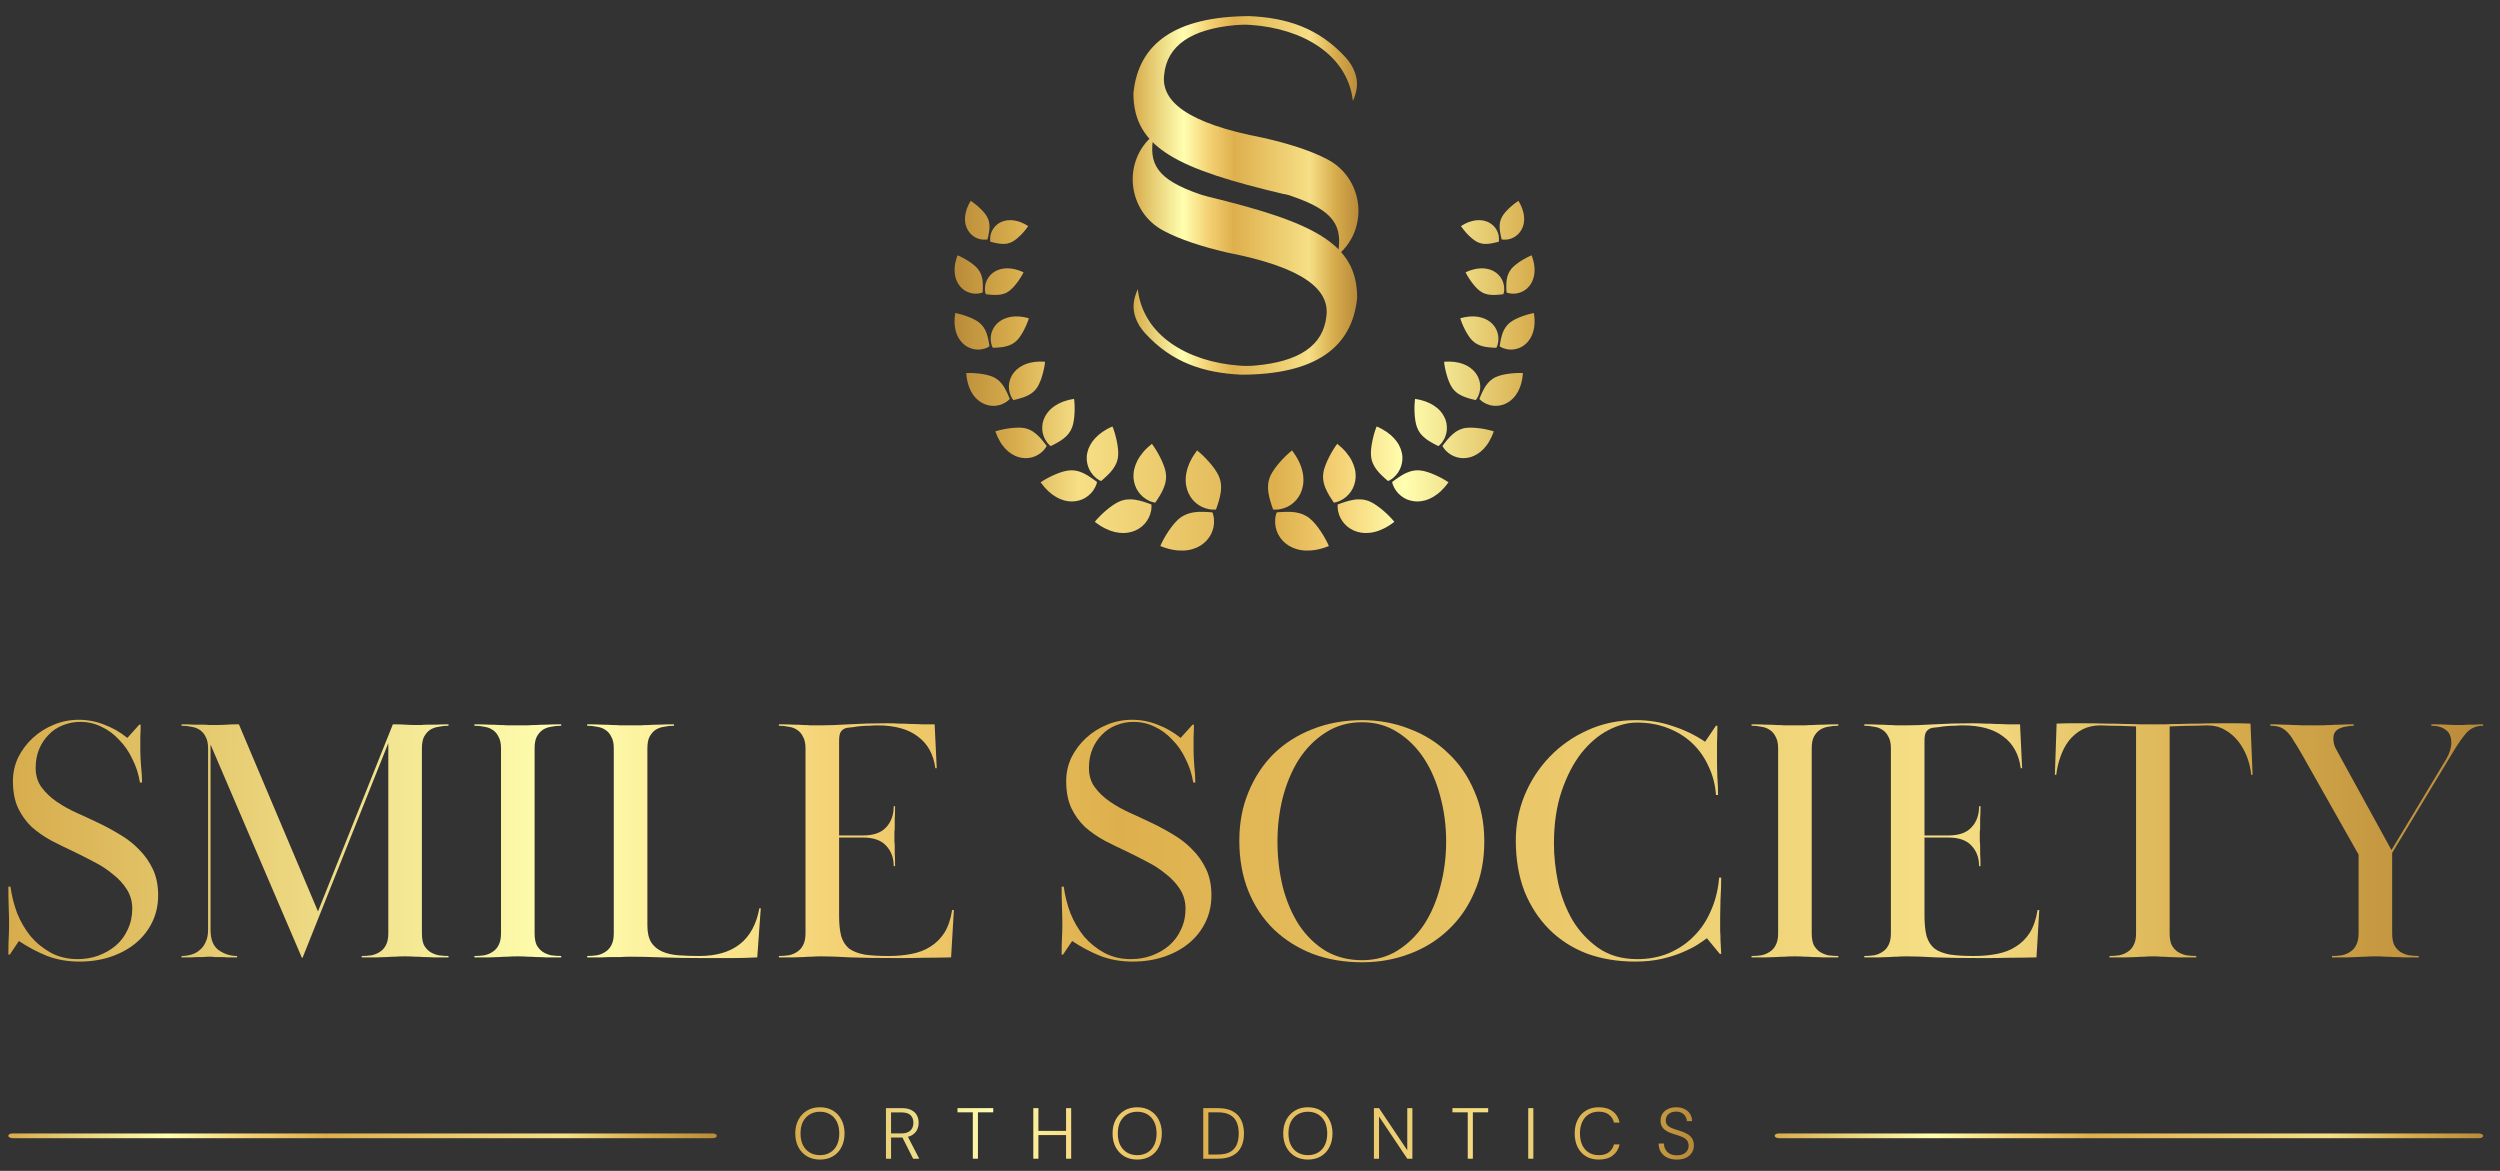 <?xml version="1.0" encoding="UTF-8"?> <svg xmlns="http://www.w3.org/2000/svg" width="158" height="74" viewBox="0 0 158 74" fill="none"><rect x="0" y="0" width="158" height="74" fill="#333333" stroke="none"/><path d="M51.816 73.285C51.508 73.285 51.237 73.216 51.004 73.079C50.77 72.939 50.587 72.746 50.455 72.499C50.326 72.25 50.261 71.961 50.261 71.632C50.261 71.306 50.326 71.02 50.455 70.774C50.587 70.524 50.77 70.329 51.004 70.189C51.237 70.049 51.508 69.979 51.816 69.979C52.132 69.979 52.408 70.049 52.641 70.189C52.875 70.329 53.055 70.524 53.181 70.774C53.31 71.02 53.375 71.306 53.375 71.632C53.375 71.961 53.31 72.25 53.181 72.499C53.055 72.746 52.875 72.939 52.641 73.079C52.408 73.216 52.132 73.285 51.816 73.285ZM51.82 73.006C52.063 73.006 52.277 72.951 52.461 72.842C52.646 72.732 52.789 72.576 52.891 72.371C52.992 72.165 53.043 71.918 53.043 71.632C53.043 71.346 52.992 71.101 52.891 70.897C52.789 70.693 52.646 70.536 52.461 70.427C52.277 70.317 52.063 70.262 51.82 70.262C51.577 70.262 51.364 70.317 51.179 70.427C50.995 70.536 50.85 70.693 50.745 70.897C50.644 71.101 50.593 71.346 50.593 71.632C50.593 71.918 50.644 72.165 50.745 72.371C50.85 72.576 50.995 72.732 51.179 72.842C51.364 72.951 51.577 73.006 51.82 73.006Z" fill="url(#paint0_linear_761_28837)"></path><path d="M55.992 73.23V70.034H56.989C57.238 70.034 57.441 70.075 57.598 70.157C57.758 70.24 57.875 70.35 57.949 70.491C58.022 70.627 58.059 70.784 58.059 70.961C58.059 71.131 58.021 71.288 57.944 71.431C57.867 71.571 57.749 71.684 57.589 71.769C57.429 71.851 57.221 71.892 56.966 71.892H56.315V73.23H55.992ZM57.709 73.23L56.984 71.792H57.353L58.096 73.23H57.709ZM56.315 71.632H56.966C57.227 71.632 57.419 71.57 57.542 71.445C57.666 71.32 57.727 71.159 57.727 70.961C57.727 70.757 57.667 70.597 57.547 70.481C57.427 70.363 57.232 70.303 56.961 70.303H56.315V71.632Z" fill="url(#paint1_linear_761_28837)"></path><path d="M61.482 73.23V70.299H60.513V70.034H62.773V70.299H61.805V73.23H61.482Z" fill="url(#paint2_linear_761_28837)"></path><path d="M67.376 73.23V70.034H67.699V73.23H67.376ZM65.305 73.23V70.034H65.628V73.23H65.305ZM65.554 71.737V71.472H67.468V71.737H65.554Z" fill="url(#paint3_linear_761_28837)"></path><path d="M71.868 73.285C71.561 73.285 71.29 73.216 71.056 73.079C70.823 72.939 70.64 72.746 70.507 72.499C70.378 72.25 70.314 71.961 70.314 71.632C70.314 71.306 70.378 71.02 70.507 70.774C70.64 70.524 70.823 70.329 71.056 70.189C71.29 70.049 71.561 69.979 71.868 69.979C72.185 69.979 72.46 70.049 72.694 70.189C72.928 70.329 73.108 70.524 73.234 70.774C73.363 71.02 73.428 71.306 73.428 71.632C73.428 71.961 73.363 72.25 73.234 72.499C73.108 72.746 72.928 72.939 72.694 73.079C72.46 73.216 72.185 73.285 71.868 73.285ZM71.873 73.006C72.116 73.006 72.33 72.951 72.514 72.842C72.699 72.732 72.842 72.576 72.943 72.371C73.045 72.165 73.096 71.918 73.096 71.632C73.096 71.346 73.045 71.101 72.943 70.897C72.842 70.693 72.699 70.536 72.514 70.427C72.33 70.317 72.116 70.262 71.873 70.262C71.63 70.262 71.416 70.317 71.232 70.427C71.047 70.536 70.903 70.693 70.798 70.897C70.697 71.101 70.646 71.346 70.646 71.632C70.646 71.918 70.697 72.165 70.798 72.371C70.903 72.576 71.047 72.732 71.232 72.842C71.416 72.951 71.63 73.006 71.873 73.006Z" fill="url(#paint4_linear_761_28837)"></path><path d="M76.045 73.23V70.034H76.959C77.34 70.034 77.652 70.098 77.895 70.226C78.141 70.354 78.323 70.538 78.439 70.778C78.559 71.019 78.619 71.306 78.619 71.641C78.619 71.97 78.559 72.253 78.439 72.49C78.323 72.728 78.141 72.91 77.895 73.038C77.652 73.166 77.34 73.23 76.959 73.23H76.045ZM76.368 72.965H76.959C77.285 72.965 77.545 72.912 77.738 72.805C77.932 72.699 78.072 72.546 78.158 72.349C78.244 72.151 78.287 71.915 78.287 71.641C78.287 71.364 78.244 71.125 78.158 70.924C78.072 70.723 77.932 70.57 77.738 70.463C77.545 70.354 77.285 70.299 76.959 70.299H76.368V72.965Z" fill="url(#paint5_linear_761_28837)"></path><path d="M82.654 73.285C82.346 73.285 82.076 73.216 81.842 73.079C81.608 72.939 81.425 72.746 81.293 72.499C81.164 72.25 81.099 71.961 81.099 71.632C81.099 71.306 81.164 71.02 81.293 70.774C81.425 70.524 81.608 70.329 81.842 70.189C82.076 70.049 82.346 69.979 82.654 69.979C82.971 69.979 83.246 70.049 83.48 70.189C83.713 70.329 83.893 70.524 84.019 70.774C84.149 71.02 84.213 71.306 84.213 71.632C84.213 71.961 84.149 72.25 84.019 72.499C83.893 72.746 83.713 72.939 83.48 73.079C83.246 73.216 82.971 73.285 82.654 73.285ZM82.659 73.006C82.901 73.006 83.115 72.951 83.3 72.842C83.484 72.732 83.627 72.576 83.729 72.371C83.83 72.165 83.881 71.918 83.881 71.632C83.881 71.346 83.83 71.101 83.729 70.897C83.627 70.693 83.484 70.536 83.3 70.427C83.115 70.317 82.901 70.262 82.659 70.262C82.416 70.262 82.202 70.317 82.017 70.427C81.833 70.536 81.688 70.693 81.584 70.897C81.482 71.101 81.431 71.346 81.431 71.632C81.431 71.918 81.482 72.165 81.584 72.371C81.688 72.576 81.833 72.732 82.017 72.842C82.202 72.951 82.416 73.006 82.659 73.006Z" fill="url(#paint6_linear_761_28837)"></path><path d="M86.831 73.23V70.034H87.154L88.939 72.696V70.034H89.262V73.23H88.939L87.154 70.564V73.23H86.831Z" fill="url(#paint7_linear_761_28837)"></path><path d="M92.761 73.23V70.299H91.793V70.034H94.053V70.299H93.084V73.23H92.761Z" fill="url(#paint8_linear_761_28837)"></path><path d="M96.585 73.23V70.034H96.908V73.23H96.585Z" fill="url(#paint9_linear_761_28837)"></path><path d="M101.039 73.285C100.728 73.285 100.459 73.216 100.232 73.079C100.004 72.939 99.829 72.746 99.706 72.499C99.583 72.25 99.521 71.961 99.521 71.632C99.521 71.303 99.583 71.016 99.706 70.769C99.829 70.519 100.004 70.326 100.232 70.189C100.462 70.049 100.731 69.979 101.039 69.979C101.402 69.979 101.696 70.064 101.92 70.235C102.148 70.402 102.294 70.64 102.358 70.947H102.003C101.954 70.74 101.849 70.574 101.689 70.45C101.53 70.322 101.313 70.258 101.039 70.258C100.802 70.258 100.595 70.312 100.416 70.422C100.238 70.532 100.099 70.69 100.001 70.897C99.903 71.101 99.853 71.346 99.853 71.632C99.853 71.918 99.903 72.165 100.001 72.371C100.099 72.576 100.238 72.732 100.416 72.842C100.595 72.951 100.802 73.006 101.039 73.006C101.313 73.006 101.528 72.944 101.685 72.819C101.845 72.694 101.951 72.53 102.003 72.326H102.358C102.291 72.627 102.145 72.863 101.92 73.034C101.699 73.201 101.405 73.285 101.039 73.285Z" fill="url(#paint10_linear_761_28837)"></path><path d="M105.979 73.285C105.742 73.285 105.536 73.242 105.361 73.157C105.189 73.072 105.057 72.953 104.964 72.801C104.872 72.645 104.826 72.469 104.826 72.271H105.163C105.163 72.405 105.193 72.528 105.255 72.641C105.316 72.754 105.407 72.845 105.527 72.915C105.647 72.982 105.798 73.015 105.979 73.015C106.139 73.015 106.273 72.989 106.38 72.938C106.491 72.883 106.576 72.811 106.634 72.723C106.693 72.635 106.722 72.534 106.722 72.422C106.722 72.288 106.693 72.18 106.634 72.098C106.579 72.015 106.502 71.948 106.404 71.897C106.305 71.845 106.193 71.801 106.067 71.764C105.944 71.725 105.813 71.682 105.675 71.636C105.426 71.551 105.243 71.446 105.126 71.322C105.009 71.197 104.949 71.037 104.946 70.842C104.946 70.675 104.984 70.527 105.061 70.399C105.141 70.268 105.256 70.166 105.407 70.093C105.558 70.017 105.736 69.979 105.942 69.979C106.142 69.979 106.316 70.017 106.464 70.093C106.614 70.166 106.731 70.27 106.814 70.404C106.897 70.535 106.939 70.685 106.939 70.856H106.607C106.607 70.758 106.58 70.664 106.528 70.573C106.479 70.478 106.404 70.402 106.302 70.344C106.204 70.284 106.078 70.253 105.924 70.253C105.798 70.253 105.685 70.276 105.587 70.322C105.492 70.364 105.416 70.428 105.361 70.513C105.306 70.596 105.278 70.693 105.278 70.806C105.278 70.915 105.303 71.005 105.352 71.075C105.401 71.145 105.47 71.203 105.559 71.248C105.649 71.294 105.753 71.337 105.873 71.376C105.993 71.413 106.127 71.455 106.274 71.504C106.425 71.556 106.559 71.618 106.676 71.691C106.793 71.764 106.885 71.859 106.953 71.974C107.02 72.087 107.054 72.23 107.054 72.403C107.054 72.553 107.014 72.696 106.934 72.833C106.857 72.967 106.739 73.076 106.579 73.161C106.419 73.243 106.219 73.285 105.979 73.285Z" fill="url(#paint11_linear_761_28837)"></path><path d="M81.174 12.262C81.324 12.296 81.482 12.337 81.625 12.392C84.32 13.308 84.902 14.28 84.539 16.127C84.553 16.12 84.56 16.106 84.573 16.099C86.543 14.43 86.181 11.27 83.896 10.073C82.843 9.519 81.461 9.081 79.847 8.712C75.004 7.788 73.369 6.393 73.574 4.724C73.759 2.877 75.278 1.837 78.109 1.584C78.431 1.557 78.752 1.55 79.074 1.578C82.296 1.803 85.162 3.431 85.504 6.379C85.839 5.634 85.811 5.1 85.64 4.608C85.51 4.238 85.298 3.903 85.032 3.616C83.308 1.742 81.29 1.119 78.937 1.017C74.272 1.051 71.94 2.747 71.632 5.894C71.632 9.368 74.471 10.689 81.174 12.275V12.262Z" fill="url(#paint12_linear_761_28837)"></path><path d="M76.264 12.401C76.114 12.367 75.956 12.319 75.813 12.271C73.125 11.341 72.55 10.37 72.919 8.523C72.906 8.53 72.899 8.543 72.885 8.55C70.901 10.205 71.25 13.372 73.535 14.583C74.588 15.144 75.97 15.589 77.578 15.965C82.42 16.909 84.048 18.318 83.829 19.987C83.631 21.834 82.112 22.866 79.281 23.106C78.959 23.133 78.638 23.133 78.316 23.106C75.094 22.866 72.242 21.225 71.907 18.277C71.572 19.022 71.592 19.556 71.757 20.048C71.88 20.418 72.092 20.753 72.359 21.047C74.069 22.928 76.086 23.564 78.439 23.68C83.104 23.674 85.451 21.984 85.772 18.838C85.793 15.363 82.961 14.029 76.264 12.408V12.401Z" fill="url(#paint13_linear_761_28837)"></path><path fill-rule="evenodd" clip-rule="evenodd" d="M62.411 15.13H62.418L62.411 15.12C62.419 15.082 62.429 15.042 62.438 15.004C62.444 14.977 62.45 14.95 62.456 14.925C62.469 14.864 62.483 14.799 62.493 14.737L62.493 14.737C62.504 14.675 62.514 14.614 62.521 14.552C62.528 14.491 62.531 14.432 62.535 14.371C62.538 14.309 62.535 14.251 62.531 14.193C62.524 14.135 62.517 14.076 62.504 14.018C62.49 13.96 62.473 13.905 62.452 13.847C62.428 13.793 62.401 13.734 62.37 13.68C62.346 13.635 62.316 13.591 62.281 13.543C62.247 13.495 62.209 13.45 62.168 13.402C62.141 13.37 62.112 13.339 62.082 13.308C62.067 13.293 62.053 13.278 62.038 13.262C61.994 13.214 61.946 13.17 61.898 13.125C61.85 13.081 61.799 13.036 61.751 12.995C61.703 12.954 61.655 12.916 61.607 12.879C61.559 12.841 61.515 12.807 61.47 12.776C61.435 12.75 61.397 12.726 61.363 12.704L61.347 12.694C61.244 12.862 61.166 13.026 61.108 13.183C61.053 13.341 61.015 13.491 60.998 13.635C60.981 13.779 60.981 13.916 60.998 14.042C61.015 14.169 61.046 14.289 61.094 14.398C61.142 14.508 61.2 14.604 61.272 14.693C61.34 14.781 61.422 14.857 61.511 14.922C61.6 14.987 61.7 15.038 61.802 15.076C61.905 15.113 62.011 15.137 62.124 15.144H62.189H62.247H62.298C62.312 15.141 62.326 15.141 62.339 15.141C62.347 15.141 62.353 15.14 62.359 15.139C62.364 15.138 62.369 15.137 62.374 15.137C62.379 15.136 62.384 15.136 62.388 15.136C62.392 15.136 62.396 15.136 62.398 15.134C62.401 15.13 62.408 15.13 62.411 15.13ZM62.586 15.27V15.267V15.253C62.586 15.246 62.586 15.239 62.582 15.229C62.582 15.219 62.582 15.208 62.579 15.195V15.153V15.106V15.051C62.579 15.03 62.579 15.01 62.582 14.989C62.593 14.88 62.616 14.777 62.657 14.678C62.695 14.579 62.746 14.486 62.812 14.401C62.877 14.315 62.952 14.236 63.037 14.171C63.123 14.106 63.222 14.048 63.328 14.007C63.434 13.966 63.551 13.935 63.677 13.922C63.8 13.908 63.934 13.911 64.074 13.928C64.215 13.949 64.358 13.987 64.512 14.045C64.663 14.103 64.82 14.185 64.981 14.288C64.957 14.325 64.93 14.367 64.895 14.408C64.865 14.449 64.831 14.493 64.793 14.541C64.776 14.561 64.759 14.581 64.742 14.602L64.742 14.602L64.742 14.603L64.742 14.603L64.742 14.603C64.721 14.629 64.699 14.655 64.677 14.681C64.649 14.713 64.62 14.744 64.59 14.775L64.59 14.776C64.575 14.791 64.561 14.806 64.546 14.822C64.535 14.833 64.524 14.844 64.513 14.855L64.513 14.855C64.48 14.889 64.445 14.924 64.409 14.955C64.365 14.999 64.317 15.041 64.269 15.078L64.238 15.103L64.238 15.103L64.238 15.103L64.238 15.103L64.238 15.103C64.201 15.132 64.166 15.16 64.129 15.184C64.085 15.215 64.037 15.246 63.995 15.27C63.941 15.301 63.886 15.325 63.831 15.345C63.782 15.364 63.73 15.377 63.68 15.389L63.664 15.393C63.609 15.407 63.551 15.41 63.492 15.414C63.434 15.417 63.376 15.417 63.321 15.414C63.278 15.414 63.234 15.408 63.191 15.402C63.176 15.4 63.161 15.398 63.147 15.396C63.089 15.39 63.027 15.379 62.969 15.366C62.93 15.357 62.888 15.347 62.846 15.338L62.784 15.325C62.735 15.314 62.687 15.301 62.636 15.287L62.596 15.277L62.586 15.27ZM62.095 18.485C62.098 18.481 62.105 18.478 62.108 18.478H62.102C62.103 18.453 62.104 18.429 62.106 18.405L62.106 18.404C62.109 18.357 62.112 18.311 62.112 18.265C62.115 18.197 62.115 18.125 62.115 18.06C62.115 17.995 62.112 17.927 62.108 17.862C62.106 17.816 62.1 17.771 62.095 17.727C62.092 17.708 62.09 17.689 62.088 17.67C62.081 17.608 62.067 17.547 62.05 17.485C62.033 17.424 62.013 17.366 61.989 17.307C61.961 17.249 61.934 17.191 61.9 17.136C61.865 17.081 61.828 17.027 61.783 16.975C61.749 16.931 61.708 16.89 61.663 16.849C61.619 16.804 61.568 16.763 61.516 16.722C61.465 16.681 61.41 16.64 61.352 16.599C61.309 16.567 61.262 16.537 61.216 16.507L61.178 16.483C61.135 16.455 61.091 16.429 61.047 16.404L61 16.377C60.941 16.342 60.883 16.311 60.825 16.281C60.77 16.25 60.712 16.223 60.661 16.199C60.609 16.171 60.558 16.151 60.514 16.134C60.442 16.329 60.391 16.517 60.36 16.691C60.332 16.869 60.322 17.034 60.332 17.188C60.343 17.341 60.37 17.485 60.411 17.615C60.456 17.749 60.51 17.865 60.582 17.971C60.654 18.077 60.733 18.17 60.825 18.248C60.917 18.327 61.017 18.389 61.123 18.44C61.232 18.488 61.342 18.522 61.458 18.543C61.575 18.563 61.691 18.567 61.811 18.553L61.845 18.548L61.879 18.543C61.903 18.539 61.924 18.536 61.941 18.532C61.949 18.531 61.958 18.528 61.966 18.526C61.975 18.523 61.983 18.52 61.992 18.519C62.009 18.512 62.023 18.508 62.036 18.505C62.05 18.502 62.06 18.498 62.071 18.495C62.081 18.491 62.091 18.488 62.095 18.485ZM62.303 18.6V18.594L62.296 18.593L62.303 18.6ZM62.303 18.594V18.593C62.303 18.586 62.303 18.583 62.296 18.576C62.296 18.571 62.294 18.566 62.291 18.56L62.289 18.552C62.289 18.546 62.286 18.54 62.284 18.533C62.282 18.529 62.28 18.524 62.279 18.518C62.279 18.51 62.276 18.501 62.273 18.492C62.272 18.486 62.27 18.48 62.268 18.473L62.258 18.422C62.258 18.405 62.255 18.384 62.251 18.364L62.251 18.364C62.251 18.354 62.25 18.343 62.249 18.332L62.249 18.331C62.249 18.32 62.248 18.309 62.248 18.299C62.244 18.183 62.255 18.066 62.282 17.957C62.309 17.847 62.35 17.738 62.405 17.639C62.46 17.539 62.532 17.447 62.614 17.361C62.696 17.279 62.792 17.204 62.898 17.146C63.004 17.084 63.124 17.036 63.254 17.005C63.384 16.975 63.524 16.957 63.675 16.957C63.825 16.957 63.986 16.978 64.154 17.019C64.322 17.06 64.503 17.122 64.688 17.207C64.668 17.249 64.646 17.29 64.621 17.337L64.621 17.337L64.621 17.338L64.621 17.338L64.616 17.348C64.588 17.399 64.558 17.45 64.527 17.502C64.493 17.556 64.458 17.611 64.421 17.666C64.41 17.682 64.399 17.698 64.388 17.714C64.361 17.754 64.334 17.794 64.304 17.834C64.263 17.888 64.222 17.943 64.178 17.994C64.137 18.046 64.092 18.097 64.048 18.145C64.003 18.193 63.959 18.237 63.914 18.278C63.87 18.32 63.825 18.357 63.784 18.388C63.73 18.429 63.675 18.463 63.62 18.491C63.565 18.521 63.507 18.545 63.449 18.562C63.391 18.579 63.333 18.597 63.271 18.61L63.259 18.612C63.202 18.622 63.147 18.631 63.086 18.634C63.025 18.641 62.96 18.641 62.898 18.641H62.898H62.898C62.833 18.641 62.768 18.641 62.703 18.634C62.638 18.631 62.569 18.624 62.501 18.617C62.467 18.614 62.432 18.61 62.398 18.605L62.398 18.605C62.366 18.601 62.334 18.597 62.303 18.594ZM62.528 21.885L62.532 21.882V21.875L62.532 21.875L62.532 21.874C62.522 21.799 62.511 21.724 62.498 21.652L62.456 21.437L62.405 21.232C62.388 21.166 62.367 21.101 62.343 21.036C62.32 20.971 62.292 20.91 62.261 20.852C62.231 20.794 62.196 20.735 62.159 20.68C62.121 20.626 62.08 20.575 62.032 20.523C61.984 20.472 61.933 20.424 61.875 20.379C61.827 20.342 61.776 20.308 61.721 20.273C61.666 20.239 61.604 20.205 61.543 20.174C61.478 20.143 61.413 20.113 61.344 20.082C61.31 20.068 61.275 20.054 61.24 20.041L61.24 20.041C61.205 20.027 61.17 20.013 61.136 20C61.101 19.988 61.066 19.976 61.031 19.964L60.988 19.949L60.927 19.928C60.901 19.92 60.876 19.912 60.85 19.904L60.85 19.904C60.808 19.89 60.766 19.877 60.725 19.866L60.725 19.866C60.66 19.849 60.595 19.832 60.537 19.818C60.49 19.808 60.448 19.799 60.407 19.792L60.369 19.784C60.335 20.003 60.321 20.208 60.328 20.4C60.335 20.592 60.359 20.766 60.403 20.924C60.448 21.081 60.506 21.225 60.578 21.351C60.65 21.478 60.735 21.587 60.831 21.683C60.927 21.779 61.029 21.858 61.142 21.919C61.255 21.981 61.375 22.029 61.495 22.056C61.615 22.087 61.741 22.097 61.864 22.094C61.988 22.09 62.114 22.066 62.234 22.029C62.249 22.025 62.264 22.019 62.277 22.014L62.293 22.008L62.303 22.005C62.32 22 62.335 21.993 62.349 21.987L62.364 21.981L62.373 21.977C62.388 21.971 62.404 21.965 62.415 21.957C62.429 21.947 62.443 21.94 62.456 21.933C62.47 21.926 62.48 21.919 62.491 21.913C62.495 21.91 62.499 21.907 62.502 21.904C62.507 21.9 62.511 21.897 62.515 21.895C62.522 21.892 62.528 21.885 62.528 21.885ZM62.744 21.981V21.981L62.741 21.981H62.744ZM62.744 21.981C62.818 21.978 62.892 21.974 62.963 21.971C62.999 21.968 63.034 21.965 63.068 21.963L63.068 21.963L63.068 21.963C63.105 21.96 63.141 21.957 63.179 21.954C63.247 21.95 63.316 21.94 63.384 21.93L63.413 21.924L63.443 21.919C63.49 21.91 63.536 21.901 63.583 21.889C63.648 21.872 63.709 21.855 63.771 21.831C63.832 21.81 63.891 21.783 63.949 21.752C64.007 21.721 64.062 21.687 64.117 21.646C64.171 21.605 64.222 21.56 64.274 21.509C64.315 21.468 64.356 21.423 64.394 21.372C64.435 21.321 64.472 21.266 64.51 21.208C64.551 21.15 64.589 21.088 64.623 21.026C64.657 20.965 64.691 20.9 64.725 20.835L64.726 20.835C64.76 20.77 64.791 20.705 64.821 20.64C64.832 20.614 64.843 20.589 64.854 20.564C64.872 20.524 64.889 20.486 64.903 20.448L64.924 20.396L64.924 20.396C64.941 20.353 64.957 20.312 64.972 20.27C64.993 20.215 65.01 20.161 65.023 20.113C64.811 20.055 64.613 20.017 64.428 20.003C64.243 19.989 64.069 19.996 63.911 20.02C63.754 20.044 63.607 20.089 63.477 20.143C63.343 20.198 63.227 20.27 63.124 20.352C63.021 20.434 62.932 20.527 62.861 20.629C62.789 20.729 62.73 20.842 62.69 20.954C62.648 21.071 62.624 21.191 62.614 21.31C62.607 21.43 62.614 21.553 62.638 21.677C62.641 21.687 62.644 21.698 62.646 21.709C62.649 21.721 62.651 21.734 62.655 21.745C62.662 21.765 62.669 21.79 62.672 21.807C62.676 21.824 62.683 21.841 62.69 21.858L62.69 21.858C62.692 21.865 62.694 21.871 62.696 21.877C62.7 21.886 62.702 21.894 62.707 21.902C62.709 21.907 62.711 21.912 62.714 21.916C62.718 21.923 62.721 21.93 62.724 21.937C62.73 21.947 62.734 21.954 62.737 21.961C62.741 21.964 62.744 21.971 62.744 21.974V21.981ZM64.044 25.284L64.041 25.281C64.041 25.281 64.034 25.274 64.031 25.267C64.029 25.265 64.028 25.263 64.027 25.261L64.022 25.255C64.019 25.251 64.016 25.248 64.013 25.243C64.007 25.233 64 25.223 63.989 25.209C63.983 25.195 63.972 25.181 63.962 25.168L63.931 25.116C63.921 25.099 63.911 25.079 63.901 25.055C63.89 25.034 63.88 25.01 63.87 24.986C63.818 24.863 63.788 24.737 63.77 24.61C63.753 24.48 63.757 24.35 63.777 24.223C63.798 24.097 63.836 23.97 63.89 23.847C63.945 23.727 64.017 23.611 64.109 23.505C64.198 23.399 64.308 23.299 64.434 23.214C64.561 23.128 64.705 23.053 64.865 22.995C65.026 22.937 65.204 22.896 65.403 22.872C65.598 22.848 65.813 22.844 66.046 22.861C66.044 22.894 66.04 22.928 66.035 22.964L66.035 22.964C66.032 22.988 66.028 23.013 66.025 23.039L66.017 23.092C66.009 23.139 66.001 23.189 65.991 23.241C65.978 23.313 65.96 23.385 65.943 23.457C65.926 23.532 65.906 23.607 65.885 23.679C65.865 23.751 65.841 23.83 65.817 23.902C65.793 23.974 65.766 24.045 65.738 24.114C65.711 24.182 65.68 24.247 65.649 24.309C65.618 24.37 65.588 24.425 65.553 24.477C65.512 24.542 65.468 24.6 65.42 24.651C65.372 24.706 65.321 24.754 65.266 24.798C65.211 24.843 65.156 24.884 65.095 24.918C65.037 24.956 64.975 24.986 64.91 25.017C64.845 25.048 64.78 25.075 64.712 25.099C64.643 25.123 64.575 25.147 64.503 25.168C64.467 25.178 64.43 25.188 64.393 25.199C64.356 25.209 64.32 25.219 64.284 25.229C64.212 25.25 64.133 25.267 64.055 25.284H64.044ZM66.405 28.189L66.398 28.185C66.397 28.185 66.394 28.183 66.39 28.18L66.386 28.177L66.383 28.176L66.381 28.175L66.381 28.175C66.374 28.168 66.368 28.161 66.357 28.154C66.347 28.147 66.337 28.137 66.327 28.127L66.289 28.089L66.245 28.045C66.23 28.03 66.218 28.015 66.204 27.999L66.197 27.99C66.183 27.974 66.172 27.958 66.16 27.941L66.149 27.925C66.067 27.812 66.001 27.689 65.957 27.559C65.909 27.429 65.882 27.295 65.871 27.158C65.861 27.022 65.871 26.881 65.895 26.744C65.923 26.608 65.971 26.471 66.039 26.337C66.108 26.204 66.193 26.077 66.303 25.957C66.412 25.838 66.542 25.728 66.696 25.629C66.85 25.53 67.025 25.444 67.22 25.372C67.418 25.3 67.637 25.245 67.88 25.208C67.887 25.266 67.894 25.328 67.901 25.396C67.908 25.465 67.911 25.536 67.914 25.612C67.914 25.648 67.915 25.686 67.916 25.724V25.724V25.724V25.724V25.724V25.724V25.724V25.725C67.917 25.765 67.918 25.806 67.918 25.848V25.848C67.918 25.93 67.918 26.012 67.911 26.094C67.908 26.176 67.901 26.259 67.894 26.341C67.887 26.423 67.877 26.501 67.863 26.58C67.849 26.659 67.836 26.731 67.819 26.803C67.802 26.874 67.781 26.939 67.76 26.998C67.733 27.073 67.699 27.145 67.665 27.21C67.627 27.275 67.586 27.34 67.541 27.398C67.497 27.456 67.446 27.511 67.394 27.562C67.343 27.613 67.285 27.661 67.227 27.709L67.227 27.709C67.175 27.752 67.12 27.79 67.062 27.829L67.062 27.829L67.062 27.829L67.062 27.829L67.042 27.843C66.977 27.884 66.912 27.925 66.84 27.966C66.772 28.007 66.7 28.045 66.628 28.082C66.556 28.12 66.481 28.158 66.405 28.195V28.189ZM69.59 30.397H69.583C69.581 30.397 69.578 30.395 69.573 30.394C69.57 30.392 69.567 30.391 69.563 30.39L69.556 30.387L69.552 30.385L69.541 30.38L69.532 30.376C69.522 30.369 69.508 30.362 69.491 30.356C69.478 30.351 69.468 30.344 69.457 30.337L69.443 30.328C69.434 30.323 69.425 30.317 69.416 30.311L69.415 30.311L69.415 30.311C69.406 30.305 69.397 30.299 69.388 30.294L69.388 30.294L69.388 30.294L69.388 30.294L69.388 30.294L69.388 30.294L69.388 30.294L69.388 30.294L69.388 30.294L69.388 30.294L69.388 30.294L69.388 30.294L69.388 30.294L69.388 30.294L69.388 30.294L69.388 30.294L69.388 30.294C69.367 30.28 69.347 30.267 69.326 30.25C69.306 30.232 69.282 30.215 69.258 30.198C69.145 30.102 69.046 29.993 68.964 29.873C68.882 29.753 68.817 29.623 68.769 29.486C68.721 29.349 68.693 29.202 68.683 29.055C68.673 28.905 68.683 28.754 68.721 28.6C68.755 28.446 68.81 28.292 68.892 28.142C68.971 27.991 69.077 27.844 69.207 27.7C69.337 27.56 69.491 27.423 69.675 27.296C69.86 27.17 70.069 27.053 70.309 26.951C70.333 27.006 70.356 27.07 70.38 27.139C70.404 27.207 70.428 27.279 70.452 27.358C70.476 27.437 70.497 27.515 70.517 27.598C70.538 27.68 70.558 27.765 70.576 27.851V27.851V27.851C70.593 27.936 70.61 28.022 70.623 28.107C70.636 28.183 70.645 28.26 70.654 28.333L70.658 28.361C70.668 28.443 70.671 28.525 70.671 28.6C70.671 28.675 70.671 28.751 70.665 28.816C70.658 28.901 70.641 28.983 70.623 29.059C70.603 29.137 70.579 29.213 70.548 29.285C70.517 29.356 70.483 29.425 70.442 29.493C70.401 29.562 70.356 29.627 70.309 29.688C70.261 29.753 70.209 29.815 70.155 29.873C70.1 29.935 70.042 29.993 69.98 30.051C69.918 30.109 69.857 30.167 69.792 30.226L69.792 30.226C69.727 30.284 69.662 30.342 69.593 30.4L69.59 30.397ZM73.015 31.765H72.995C72.984 31.765 72.974 31.765 72.96 31.758C72.952 31.758 72.942 31.755 72.931 31.752C72.925 31.75 72.919 31.749 72.912 31.747C72.905 31.746 72.897 31.744 72.889 31.742L72.873 31.738L72.862 31.735L72.854 31.734C72.834 31.727 72.81 31.72 72.786 31.713C72.769 31.708 72.751 31.702 72.733 31.695L72.733 31.695L72.71 31.686L72.71 31.686C72.683 31.676 72.656 31.665 72.628 31.652C72.485 31.587 72.355 31.501 72.238 31.402C72.122 31.303 72.019 31.186 71.93 31.06C71.845 30.933 71.773 30.793 71.725 30.642C71.674 30.492 71.646 30.334 71.636 30.167C71.629 30.002 71.643 29.828 71.684 29.653C71.725 29.479 71.79 29.297 71.882 29.116C71.975 28.935 72.098 28.753 72.249 28.575C72.399 28.397 72.584 28.22 72.799 28.048L72.826 28.085L72.826 28.085L72.826 28.085C72.857 28.127 72.891 28.172 72.923 28.22C72.961 28.272 72.996 28.33 73.033 28.39L73.033 28.39L73.053 28.421C73.097 28.493 73.142 28.569 73.186 28.647C73.231 28.726 73.275 28.808 73.316 28.89C73.357 28.972 73.398 29.054 73.436 29.14C73.474 29.222 73.508 29.308 73.539 29.39C73.569 29.472 73.597 29.551 73.621 29.629C73.645 29.708 73.662 29.78 73.672 29.852C73.686 29.941 73.696 30.026 73.696 30.112C73.696 30.197 73.693 30.279 73.679 30.362C73.669 30.444 73.651 30.523 73.628 30.605C73.607 30.683 73.58 30.762 73.546 30.841C73.511 30.919 73.477 30.995 73.439 31.073C73.402 31.149 73.357 31.227 73.313 31.303C73.268 31.378 73.22 31.457 73.169 31.532C73.143 31.571 73.118 31.61 73.092 31.648C73.066 31.687 73.041 31.725 73.015 31.765ZM76.843 32.206H76.85L76.854 32.193C76.888 32.1 76.919 32.008 76.95 31.915C76.973 31.845 76.995 31.774 77.016 31.704L77.016 31.704L77.035 31.642L77.035 31.641L77.035 31.641L77.035 31.641L77.035 31.641L77.035 31.641L77.035 31.641L77.035 31.641L77.035 31.641L77.035 31.641L77.035 31.641L77.035 31.641L77.035 31.641L77.035 31.641L77.035 31.641L77.035 31.641L77.035 31.641L77.035 31.641L77.035 31.641L77.035 31.641L77.035 31.641L77.035 31.64L77.035 31.64L77.035 31.64L77.035 31.64L77.035 31.64L77.035 31.64L77.035 31.64L77.035 31.64L77.035 31.64L77.035 31.64L77.035 31.64C77.059 31.552 77.083 31.463 77.103 31.375C77.124 31.286 77.141 31.2 77.151 31.111C77.162 31.026 77.172 30.937 77.172 30.851C77.175 30.765 77.172 30.677 77.162 30.591C77.155 30.505 77.138 30.416 77.114 30.331C77.09 30.245 77.059 30.156 77.021 30.071C76.99 30.002 76.953 29.93 76.908 29.859C76.867 29.787 76.816 29.712 76.765 29.636L76.765 29.636C76.71 29.561 76.655 29.486 76.594 29.41L76.594 29.41C76.532 29.335 76.47 29.26 76.405 29.188L76.405 29.188C76.34 29.116 76.275 29.044 76.21 28.976C76.145 28.907 76.08 28.842 76.015 28.781C75.95 28.719 75.889 28.661 75.827 28.61C75.766 28.555 75.711 28.507 75.656 28.466C75.481 28.699 75.341 28.924 75.232 29.147C75.122 29.369 75.047 29.585 74.999 29.794C74.951 30.002 74.93 30.201 74.937 30.392C74.941 30.584 74.972 30.762 75.023 30.93C75.074 31.097 75.146 31.251 75.235 31.392C75.324 31.532 75.433 31.659 75.553 31.765C75.673 31.871 75.806 31.96 75.954 32.032C76.097 32.1 76.255 32.151 76.416 32.182C76.446 32.189 76.477 32.193 76.508 32.196L76.517 32.197C76.544 32.2 76.569 32.203 76.594 32.203C76.621 32.206 76.645 32.206 76.669 32.206H76.669H76.731H76.782H76.819H76.843ZM76.626 32.394V32.387L76.615 32.38C76.516 32.373 76.417 32.366 76.321 32.36C76.289 32.358 76.256 32.357 76.224 32.355C76.161 32.352 76.098 32.349 76.037 32.349C75.941 32.346 75.852 32.346 75.76 32.349L75.76 32.349C75.671 32.356 75.582 32.363 75.493 32.373C75.407 32.383 75.322 32.401 75.236 32.421C75.154 32.442 75.072 32.469 74.99 32.5C74.911 32.534 74.833 32.572 74.754 32.616C74.679 32.661 74.603 32.712 74.528 32.774C74.47 32.822 74.408 32.876 74.35 32.938L74.347 32.941L74.347 32.941L74.347 32.942L74.347 32.942C74.289 33.002 74.229 33.066 74.172 33.136C74.114 33.205 74.056 33.28 73.998 33.359C73.939 33.438 73.885 33.516 73.83 33.598C73.775 33.677 73.724 33.759 73.676 33.841C73.628 33.923 73.584 34.002 73.539 34.081L73.539 34.081L73.507 34.142C73.477 34.199 73.448 34.254 73.423 34.307C73.388 34.379 73.358 34.447 73.33 34.509C73.601 34.618 73.857 34.693 74.1 34.741C74.343 34.786 74.573 34.803 74.785 34.796C75 34.789 75.199 34.755 75.38 34.7C75.561 34.645 75.729 34.57 75.876 34.478C76.023 34.385 76.153 34.276 76.266 34.153C76.379 34.029 76.472 33.893 76.544 33.749C76.615 33.602 76.667 33.448 76.698 33.29C76.725 33.133 76.735 32.969 76.722 32.804L76.711 32.712C76.71 32.705 76.709 32.697 76.708 32.69L76.704 32.671C76.702 32.657 76.699 32.644 76.698 32.63C76.695 32.619 76.692 32.607 76.69 32.596C76.687 32.582 76.684 32.569 76.68 32.558C76.678 32.549 76.676 32.541 76.674 32.532L76.674 32.532L76.674 32.532C76.671 32.519 76.668 32.507 76.663 32.496C76.661 32.486 76.658 32.476 76.655 32.467C76.653 32.46 76.651 32.454 76.65 32.449C76.647 32.443 76.645 32.437 76.644 32.431L76.644 32.431C76.641 32.424 76.64 32.418 76.636 32.414C76.629 32.407 76.626 32.401 76.626 32.394ZM72.772 31.888V31.881H72.762C72.697 31.855 72.631 31.832 72.567 31.809L72.567 31.809L72.567 31.809L72.499 31.785C72.41 31.754 72.324 31.727 72.239 31.699L72.193 31.686L72.192 31.686L72.192 31.686L72.192 31.686L72.192 31.686L72.192 31.686L72.192 31.686L72.192 31.686L72.192 31.686L72.192 31.686L72.192 31.686L72.192 31.686L72.192 31.686L72.192 31.686L72.192 31.686C72.123 31.667 72.055 31.648 71.985 31.631C71.909 31.612 71.83 31.599 71.753 31.586L71.736 31.583C71.65 31.569 71.568 31.559 71.486 31.559C71.404 31.556 71.321 31.559 71.239 31.566C71.157 31.573 71.075 31.59 70.993 31.61C70.907 31.631 70.825 31.658 70.743 31.696C70.678 31.723 70.61 31.758 70.538 31.799C70.466 31.84 70.394 31.884 70.322 31.936C70.247 31.987 70.175 32.038 70.103 32.096C70.031 32.151 69.96 32.209 69.888 32.271C69.816 32.333 69.747 32.394 69.682 32.456C69.617 32.517 69.552 32.579 69.494 32.64C69.433 32.702 69.378 32.76 69.326 32.818C69.275 32.873 69.231 32.928 69.189 32.979C69.409 33.15 69.624 33.287 69.836 33.393C70.048 33.499 70.254 33.575 70.452 33.623C70.651 33.67 70.842 33.688 71.024 33.688C71.205 33.684 71.376 33.657 71.537 33.609C71.698 33.561 71.845 33.496 71.978 33.41C72.115 33.325 72.235 33.226 72.338 33.109C72.44 32.996 72.526 32.87 72.598 32.729C72.67 32.589 72.718 32.442 72.748 32.288C72.754 32.261 72.758 32.233 72.761 32.208L72.762 32.199L72.762 32.199C72.766 32.172 72.769 32.144 72.769 32.12C72.772 32.093 72.772 32.069 72.772 32.048V32.048V31.99V31.942V31.908V31.888ZM69.33 30.454V30.448L69.323 30.454C69.252 30.4 69.181 30.349 69.11 30.299L69.11 30.299L69.11 30.299L69.11 30.298L69.11 30.298L69.109 30.298L69.109 30.298L69.109 30.298L69.109 30.298L69.109 30.298L69.109 30.298L69.109 30.298L69.109 30.298L69.109 30.298L69.109 30.298L69.109 30.298L69.109 30.298L69.109 30.298L69.108 30.297L69.108 30.297L69.108 30.297L69.108 30.297L69.108 30.297L69.108 30.297L69.108 30.297L69.108 30.297L69.108 30.297C69.036 30.246 68.967 30.198 68.895 30.15C68.827 30.102 68.755 30.057 68.683 30.016C68.611 29.975 68.54 29.938 68.468 29.903C68.392 29.869 68.32 29.838 68.245 29.814C68.17 29.787 68.095 29.767 68.016 29.753L68.016 29.753C67.937 29.739 67.859 29.725 67.776 29.725C67.694 29.722 67.612 29.725 67.527 29.736C67.458 29.743 67.386 29.756 67.311 29.773C67.236 29.791 67.157 29.811 67.078 29.838C67 29.862 66.918 29.893 66.835 29.924C66.753 29.955 66.675 29.989 66.592 30.027L66.566 30.039L66.513 30.064L66.513 30.064C66.46 30.089 66.406 30.114 66.356 30.14C66.303 30.165 66.253 30.192 66.204 30.218L66.204 30.218C66.181 30.231 66.157 30.244 66.134 30.256C66.102 30.275 66.071 30.293 66.04 30.311L66.04 30.311L66.039 30.311C66.003 30.332 65.968 30.352 65.935 30.372C65.886 30.402 65.841 30.433 65.799 30.461L65.768 30.482C65.922 30.697 66.079 30.879 66.243 31.033C66.408 31.187 66.575 31.31 66.743 31.409C66.911 31.508 67.078 31.577 67.246 31.625C67.414 31.669 67.578 31.693 67.735 31.693C67.896 31.693 68.05 31.669 68.194 31.631C68.338 31.594 68.475 31.532 68.601 31.457C68.728 31.378 68.844 31.286 68.943 31.18C69.046 31.074 69.132 30.954 69.2 30.82C69.207 30.807 69.213 30.794 69.219 30.781C69.225 30.768 69.231 30.756 69.238 30.742C69.247 30.724 69.253 30.708 69.259 30.693C69.262 30.686 69.265 30.678 69.268 30.67C69.279 30.649 69.285 30.629 69.292 30.608L69.298 30.593C69.302 30.579 69.307 30.566 69.309 30.554C69.313 30.537 69.316 30.523 69.32 30.509L69.322 30.501C69.323 30.496 69.324 30.492 69.325 30.488C69.326 30.483 69.327 30.479 69.327 30.475C69.33 30.465 69.33 30.458 69.33 30.454ZM66.149 28.181V28.179L66.152 28.186L66.152 28.185L66.149 28.181ZM66.149 28.181V28.186C66.149 28.189 66.146 28.196 66.139 28.203L66.135 28.21C66.132 28.216 66.127 28.223 66.125 28.23C66.123 28.234 66.12 28.238 66.117 28.243C66.113 28.25 66.108 28.259 66.101 28.268C66.097 28.273 66.093 28.279 66.089 28.285L66.089 28.285L66.084 28.293L66.08 28.299C66.077 28.303 66.074 28.308 66.07 28.312C66.06 28.329 66.046 28.346 66.033 28.363L66.026 28.372L66.026 28.372C66.013 28.387 66 28.404 65.988 28.422L65.988 28.422C65.971 28.442 65.954 28.463 65.933 28.483C65.834 28.586 65.725 28.672 65.605 28.743C65.485 28.815 65.355 28.866 65.222 28.904C65.088 28.938 64.945 28.959 64.804 28.956C64.664 28.952 64.517 28.932 64.373 28.89C64.229 28.846 64.085 28.784 63.945 28.695C63.805 28.607 63.672 28.5 63.545 28.367C63.418 28.233 63.298 28.076 63.192 27.891C63.086 27.706 62.987 27.498 62.905 27.262L62.936 27.252C62.983 27.237 63.034 27.221 63.09 27.207C63.155 27.19 63.227 27.173 63.302 27.156C63.377 27.138 63.456 27.121 63.535 27.108C63.613 27.094 63.699 27.08 63.781 27.07C63.863 27.06 63.949 27.049 64.031 27.043C64.113 27.036 64.195 27.029 64.274 27.029H64.503C64.575 27.032 64.647 27.039 64.708 27.049C64.79 27.063 64.866 27.084 64.938 27.108C65.01 27.132 65.081 27.162 65.146 27.197C65.215 27.231 65.276 27.268 65.338 27.313C65.4 27.354 65.458 27.402 65.516 27.453C65.574 27.505 65.629 27.556 65.684 27.614C65.724 27.654 65.762 27.698 65.801 27.743L65.801 27.743C65.816 27.759 65.83 27.776 65.844 27.792C65.896 27.853 65.947 27.918 65.998 27.983L65.998 27.983L65.998 27.983L65.998 27.983L65.998 27.983L65.998 27.983L65.998 27.983L65.998 27.983L65.998 27.983L65.998 27.983L65.998 27.983L65.998 27.983L65.998 27.983L65.998 27.983L65.998 27.983L65.998 27.983L65.998 27.983L65.998 27.983L65.998 27.983L65.998 27.983L65.998 27.983L65.998 27.983L65.998 27.983L65.998 27.984C66.049 28.047 66.099 28.114 66.149 28.181ZM63.804 25.226L63.808 25.222L63.818 25.215C63.787 25.14 63.757 25.065 63.726 24.993L63.726 24.992C63.695 24.921 63.664 24.849 63.63 24.781L63.63 24.78C63.596 24.712 63.562 24.644 63.527 24.579C63.493 24.514 63.455 24.449 63.414 24.39C63.373 24.329 63.329 24.274 63.284 24.219C63.24 24.165 63.188 24.113 63.137 24.065C63.082 24.021 63.028 23.976 62.966 23.935C62.904 23.894 62.84 23.857 62.768 23.826C62.709 23.799 62.648 23.774 62.583 23.754C62.518 23.733 62.446 23.713 62.374 23.696C62.302 23.675 62.227 23.662 62.148 23.648C62.069 23.634 61.991 23.624 61.912 23.614C61.833 23.603 61.758 23.597 61.679 23.59L61.669 23.589C61.594 23.582 61.522 23.576 61.454 23.576C61.378 23.573 61.31 23.573 61.245 23.573H61.245L61.234 23.573C61.173 23.576 61.115 23.579 61.063 23.579C61.081 23.816 61.115 24.031 61.169 24.226C61.221 24.421 61.293 24.592 61.375 24.746C61.457 24.9 61.553 25.034 61.659 25.147C61.765 25.26 61.878 25.352 62.001 25.427C62.124 25.503 62.251 25.557 62.381 25.595C62.514 25.633 62.644 25.65 62.778 25.65C62.908 25.653 63.041 25.633 63.168 25.599C63.295 25.564 63.418 25.509 63.534 25.441C63.558 25.427 63.579 25.414 63.599 25.4L63.599 25.4C63.62 25.386 63.637 25.373 63.654 25.359C63.66 25.354 63.666 25.349 63.673 25.345C63.683 25.337 63.693 25.33 63.702 25.321L63.71 25.313L63.715 25.309L63.723 25.302L63.723 25.302C63.729 25.297 63.735 25.292 63.739 25.287C63.753 25.277 63.763 25.267 63.77 25.26L63.791 25.239L63.804 25.226ZM80.463 32.206H80.469H80.493H80.531H80.582H80.644H80.644C80.668 32.206 80.692 32.206 80.719 32.203C80.744 32.203 80.768 32.2 80.796 32.197L80.805 32.196C80.835 32.193 80.866 32.189 80.897 32.182C81.058 32.151 81.215 32.1 81.359 32.032C81.506 31.96 81.64 31.871 81.759 31.765C81.879 31.659 81.989 31.532 82.078 31.392C82.167 31.251 82.239 31.097 82.29 30.93C82.341 30.762 82.372 30.584 82.375 30.392C82.382 30.201 82.362 30.002 82.314 29.794C82.266 29.585 82.191 29.369 82.081 29.147C81.972 28.924 81.831 28.699 81.657 28.466C81.602 28.507 81.547 28.555 81.486 28.61C81.424 28.661 81.362 28.719 81.297 28.781C81.232 28.842 81.167 28.907 81.102 28.976C81.037 29.044 80.972 29.116 80.907 29.188L80.907 29.188C80.842 29.26 80.781 29.335 80.719 29.41L80.719 29.41C80.657 29.486 80.603 29.561 80.548 29.636L80.548 29.636C80.497 29.712 80.445 29.787 80.404 29.859C80.36 29.93 80.322 30.002 80.291 30.071C80.254 30.156 80.223 30.245 80.199 30.331C80.175 30.416 80.158 30.505 80.151 30.591C80.141 30.677 80.137 30.765 80.141 30.851C80.141 30.937 80.151 31.026 80.161 31.111C80.172 31.2 80.189 31.286 80.209 31.375C80.23 31.463 80.254 31.552 80.278 31.641L80.278 31.641L80.278 31.641L80.278 31.641L80.278 31.641L80.278 31.641L80.278 31.641L80.278 31.641L80.278 31.641L80.278 31.641L80.278 31.641L80.278 31.641L80.278 31.641L80.278 31.641L80.278 31.641L80.278 31.641L80.278 31.642L80.297 31.704L80.297 31.704C80.318 31.774 80.34 31.845 80.363 31.915C80.394 32.008 80.425 32.1 80.459 32.193L80.463 32.206ZM80.689 32.394V32.387L80.699 32.38C80.798 32.373 80.897 32.366 80.993 32.36C81.026 32.358 81.058 32.357 81.09 32.355C81.153 32.352 81.216 32.349 81.277 32.349C81.373 32.346 81.462 32.346 81.555 32.349L81.555 32.349C81.644 32.356 81.733 32.363 81.821 32.373C81.907 32.383 81.993 32.401 82.078 32.421C82.16 32.442 82.242 32.469 82.324 32.5C82.403 32.534 82.482 32.572 82.561 32.616C82.636 32.661 82.711 32.712 82.786 32.774C82.844 32.822 82.906 32.876 82.964 32.938L82.968 32.941L82.968 32.941L82.968 32.941L82.968 32.941C83.025 33.002 83.085 33.066 83.142 33.136C83.2 33.205 83.259 33.28 83.317 33.359C83.375 33.438 83.43 33.516 83.484 33.598C83.539 33.677 83.591 33.759 83.638 33.841C83.686 33.923 83.731 34.002 83.775 34.081L83.808 34.142C83.838 34.199 83.867 34.254 83.892 34.307C83.926 34.379 83.957 34.447 83.984 34.509C83.714 34.618 83.457 34.693 83.214 34.741C82.971 34.786 82.742 34.803 82.53 34.796C82.314 34.789 82.116 34.755 81.934 34.7C81.753 34.645 81.585 34.57 81.438 34.478C81.291 34.385 81.161 34.276 81.048 34.153C80.935 34.029 80.843 33.893 80.771 33.749C80.699 33.602 80.648 33.448 80.617 33.29C80.59 33.133 80.579 32.969 80.593 32.804L80.603 32.712C80.605 32.698 80.607 32.685 80.61 32.671C80.613 32.657 80.615 32.644 80.617 32.63C80.62 32.619 80.622 32.607 80.625 32.596L80.625 32.596C80.628 32.582 80.63 32.569 80.634 32.558C80.636 32.549 80.639 32.541 80.641 32.532C80.644 32.519 80.647 32.507 80.651 32.496C80.653 32.486 80.656 32.476 80.659 32.467C80.661 32.46 80.663 32.454 80.665 32.449C80.668 32.443 80.669 32.437 80.671 32.431C80.673 32.424 80.675 32.418 80.678 32.414C80.685 32.407 80.689 32.401 80.689 32.394ZM84.298 31.765H84.319C84.329 31.765 84.339 31.765 84.353 31.758C84.362 31.758 84.371 31.755 84.382 31.752C84.388 31.75 84.394 31.749 84.401 31.747C84.408 31.746 84.416 31.744 84.424 31.742C84.435 31.739 84.447 31.736 84.459 31.734C84.479 31.727 84.503 31.72 84.527 31.713C84.545 31.708 84.562 31.702 84.58 31.695L84.58 31.695L84.603 31.686L84.603 31.686C84.63 31.676 84.657 31.665 84.685 31.652C84.829 31.587 84.959 31.501 85.075 31.402C85.191 31.303 85.294 31.186 85.383 31.06C85.468 30.933 85.54 30.793 85.588 30.642C85.639 30.492 85.667 30.334 85.677 30.167C85.684 30.002 85.67 29.828 85.629 29.653C85.588 29.479 85.523 29.297 85.431 29.116C85.338 28.935 85.215 28.753 85.065 28.575C84.914 28.397 84.729 28.22 84.514 28.048L84.487 28.085L84.487 28.085C84.456 28.127 84.422 28.172 84.39 28.22C84.353 28.272 84.317 28.33 84.28 28.39L84.28 28.39L84.26 28.421C84.216 28.493 84.171 28.569 84.127 28.647C84.082 28.726 84.038 28.808 83.997 28.89L83.997 28.89C83.956 28.972 83.915 29.055 83.877 29.14C83.84 29.222 83.805 29.308 83.775 29.39C83.744 29.472 83.716 29.551 83.692 29.629C83.668 29.708 83.651 29.78 83.641 29.852C83.627 29.941 83.617 30.026 83.617 30.112C83.617 30.197 83.621 30.279 83.634 30.362C83.644 30.444 83.662 30.523 83.686 30.605C83.706 30.683 83.733 30.762 83.768 30.841C83.802 30.919 83.836 30.995 83.874 31.073C83.911 31.149 83.956 31.227 84 31.303C84.045 31.378 84.093 31.457 84.144 31.532C84.17 31.571 84.195 31.61 84.221 31.648C84.247 31.687 84.272 31.725 84.298 31.765ZM84.54 31.888V31.881H84.551C84.616 31.855 84.682 31.832 84.746 31.809L84.814 31.785C84.903 31.754 84.989 31.727 85.074 31.699L85.12 31.686C85.189 31.667 85.257 31.648 85.327 31.631C85.404 31.612 85.483 31.599 85.56 31.586L85.577 31.583C85.663 31.569 85.745 31.559 85.827 31.559C85.909 31.556 85.991 31.559 86.073 31.566C86.156 31.573 86.238 31.59 86.32 31.61C86.405 31.631 86.487 31.658 86.57 31.696C86.635 31.723 86.703 31.758 86.775 31.799C86.847 31.84 86.919 31.884 86.99 31.936C87.066 31.987 87.138 32.038 87.21 32.096C87.281 32.151 87.353 32.209 87.425 32.271C87.497 32.333 87.565 32.394 87.63 32.456C87.695 32.517 87.76 32.579 87.819 32.64C87.88 32.702 87.935 32.76 87.986 32.818C88.038 32.873 88.082 32.928 88.123 32.979C87.904 33.15 87.689 33.287 87.476 33.393C87.264 33.499 87.059 33.575 86.861 33.623C86.662 33.67 86.47 33.688 86.289 33.688C86.108 33.684 85.936 33.657 85.776 33.609C85.615 33.561 85.468 33.496 85.334 33.41C85.197 33.325 85.078 33.226 84.975 33.109C84.872 32.996 84.787 32.87 84.715 32.729C84.643 32.589 84.595 32.442 84.564 32.288C84.558 32.261 84.555 32.233 84.552 32.208L84.551 32.199C84.547 32.172 84.544 32.144 84.544 32.12C84.54 32.093 84.54 32.069 84.54 32.048V31.99V31.942V31.908V31.888ZM87.723 30.397H87.73C87.732 30.397 87.736 30.395 87.74 30.394C87.743 30.392 87.747 30.391 87.751 30.39L87.754 30.388L87.761 30.385C87.766 30.383 87.773 30.38 87.781 30.376C87.792 30.369 87.805 30.362 87.822 30.356C87.835 30.351 87.845 30.344 87.856 30.337L87.87 30.328C87.879 30.323 87.888 30.317 87.897 30.311L87.898 30.311L87.898 30.311C87.907 30.305 87.916 30.299 87.925 30.294C87.945 30.28 87.966 30.267 87.987 30.25C88.007 30.232 88.031 30.215 88.055 30.198C88.168 30.102 88.267 29.993 88.349 29.873C88.431 29.753 88.496 29.623 88.544 29.486C88.592 29.349 88.62 29.202 88.63 29.055C88.64 28.905 88.63 28.754 88.592 28.6C88.558 28.446 88.503 28.292 88.421 28.142C88.343 27.991 88.236 27.844 88.106 27.7C87.976 27.56 87.822 27.423 87.638 27.296C87.453 27.17 87.244 27.053 87.004 26.951C86.981 27.006 86.957 27.07 86.933 27.139C86.909 27.207 86.885 27.279 86.861 27.358C86.837 27.437 86.816 27.515 86.796 27.598C86.775 27.68 86.755 27.765 86.738 27.851L86.738 27.851L86.738 27.851L86.738 27.851L86.738 27.851L86.738 27.851L86.738 27.851L86.737 27.851L86.737 27.851L86.737 27.851L86.737 27.851L86.737 27.851L86.737 27.851C86.72 27.936 86.703 28.022 86.69 28.107C86.677 28.183 86.668 28.26 86.659 28.333L86.656 28.361C86.645 28.443 86.642 28.525 86.642 28.6C86.642 28.675 86.642 28.751 86.649 28.816C86.656 28.901 86.673 28.983 86.69 29.059C86.71 29.137 86.734 29.213 86.765 29.285C86.796 29.356 86.83 29.425 86.871 29.493C86.912 29.562 86.957 29.627 87.004 29.688C87.052 29.753 87.104 29.815 87.159 29.873C87.213 29.935 87.271 29.993 87.333 30.051C87.395 30.109 87.456 30.167 87.521 30.226L87.522 30.226L87.522 30.226L87.522 30.226L87.522 30.226L87.522 30.226L87.522 30.226L87.522 30.226L87.522 30.226L87.522 30.226L87.522 30.226L87.522 30.226L87.522 30.226C87.587 30.284 87.651 30.342 87.72 30.4L87.723 30.397ZM87.984 30.454V30.448L87.991 30.454C88.062 30.4 88.134 30.349 88.205 30.298L88.205 30.298L88.205 30.298L88.205 30.297L88.206 30.297L88.206 30.297L88.206 30.297L88.206 30.297L88.206 30.297L88.206 30.297L88.206 30.297L88.206 30.297C88.278 30.246 88.347 30.198 88.418 30.15C88.487 30.102 88.559 30.057 88.63 30.016C88.702 29.975 88.774 29.938 88.846 29.903C88.921 29.869 88.993 29.838 89.069 29.814C89.144 29.787 89.219 29.767 89.298 29.753L89.298 29.753C89.376 29.739 89.455 29.725 89.537 29.725C89.62 29.722 89.702 29.725 89.787 29.736C89.856 29.743 89.927 29.756 90.003 29.773C90.078 29.791 90.157 29.811 90.235 29.838C90.314 29.862 90.396 29.893 90.478 29.924L90.478 29.924C90.561 29.955 90.639 29.989 90.721 30.027C90.748 30.039 90.774 30.052 90.801 30.064L90.801 30.064C90.854 30.089 90.907 30.114 90.957 30.14C91.01 30.165 91.061 30.192 91.109 30.218L91.109 30.218L91.109 30.218L91.11 30.218L91.11 30.218C91.133 30.231 91.156 30.244 91.18 30.256C91.212 30.275 91.243 30.293 91.275 30.311L91.275 30.311L91.275 30.311C91.311 30.332 91.345 30.352 91.378 30.372C91.428 30.402 91.473 30.433 91.515 30.461L91.546 30.482C91.392 30.697 91.235 30.879 91.07 31.033C90.906 31.187 90.738 31.31 90.571 31.409C90.403 31.508 90.235 31.577 90.068 31.625C89.9 31.669 89.736 31.693 89.578 31.693C89.418 31.693 89.264 31.669 89.12 31.631C88.976 31.594 88.839 31.532 88.713 31.457C88.586 31.378 88.47 31.286 88.37 31.18C88.268 31.074 88.182 30.954 88.114 30.82L88.104 30.8L88.095 30.781C88.089 30.768 88.083 30.756 88.076 30.742C88.067 30.724 88.061 30.708 88.055 30.693C88.052 30.686 88.049 30.678 88.045 30.67C88.035 30.649 88.028 30.629 88.021 30.608L88.016 30.593C88.011 30.579 88.007 30.566 88.004 30.554C88.001 30.537 87.997 30.523 87.994 30.509L87.992 30.501C87.989 30.491 87.987 30.483 87.987 30.475C87.984 30.465 87.984 30.458 87.984 30.454ZM90.907 28.189L90.914 28.185C90.916 28.185 90.919 28.183 90.922 28.18C90.925 28.178 90.928 28.176 90.931 28.175L90.931 28.175C90.938 28.168 90.945 28.161 90.955 28.154C90.965 28.147 90.975 28.137 90.986 28.127L91.023 28.089L91.068 28.045C91.082 28.03 91.095 28.015 91.108 27.999L91.108 27.999L91.109 27.999L91.116 27.99C91.129 27.974 91.14 27.958 91.152 27.941L91.164 27.925C91.246 27.812 91.311 27.689 91.355 27.559C91.403 27.429 91.431 27.295 91.441 27.158C91.451 27.022 91.441 26.881 91.417 26.744C91.389 26.608 91.342 26.471 91.273 26.337C91.205 26.204 91.119 26.077 91.01 25.957C90.9 25.838 90.77 25.728 90.616 25.629C90.462 25.53 90.288 25.444 90.093 25.372C89.894 25.3 89.675 25.245 89.432 25.208C89.425 25.266 89.418 25.328 89.412 25.396C89.405 25.465 89.401 25.536 89.398 25.612C89.398 25.648 89.397 25.686 89.396 25.725V25.725V25.725V25.725V25.725V25.725V25.725V25.725V25.725V25.725C89.395 25.765 89.394 25.806 89.394 25.848V25.848C89.394 25.93 89.394 26.012 89.401 26.094C89.405 26.176 89.412 26.259 89.418 26.341C89.425 26.423 89.436 26.501 89.449 26.58C89.463 26.659 89.477 26.731 89.494 26.803C89.511 26.874 89.531 26.939 89.552 26.998C89.579 27.073 89.614 27.145 89.648 27.21C89.685 27.275 89.726 27.34 89.771 27.398C89.815 27.456 89.867 27.511 89.918 27.562C89.969 27.614 90.028 27.662 90.086 27.709L90.086 27.709C90.138 27.752 90.192 27.79 90.25 27.829L90.25 27.829L90.27 27.843C90.335 27.884 90.4 27.925 90.472 27.966C90.541 28.007 90.613 28.045 90.685 28.082C90.756 28.12 90.832 28.158 90.907 28.195V28.189ZM91.164 28.181V28.179L91.161 28.186L91.164 28.181ZM91.315 27.984C91.264 28.047 91.214 28.114 91.164 28.181V28.186C91.164 28.189 91.168 28.196 91.174 28.203L91.178 28.21C91.182 28.216 91.186 28.223 91.188 28.23C91.191 28.234 91.193 28.238 91.196 28.243C91.201 28.25 91.206 28.259 91.212 28.268C91.216 28.273 91.22 28.279 91.224 28.285L91.224 28.285C91.229 28.294 91.235 28.302 91.243 28.312C91.253 28.329 91.267 28.346 91.281 28.363L91.287 28.372C91.3 28.387 91.314 28.404 91.325 28.422L91.325 28.422C91.342 28.442 91.359 28.463 91.38 28.483C91.479 28.586 91.588 28.672 91.708 28.743C91.828 28.815 91.958 28.866 92.091 28.904C92.225 28.938 92.369 28.959 92.509 28.956C92.649 28.952 92.796 28.932 92.94 28.89C93.084 28.846 93.228 28.784 93.368 28.695C93.508 28.607 93.642 28.5 93.768 28.367C93.895 28.233 94.015 28.076 94.121 27.891C94.227 27.706 94.326 27.498 94.408 27.262L94.377 27.252C94.331 27.237 94.279 27.221 94.223 27.207C94.158 27.19 94.087 27.173 94.011 27.156C93.936 27.138 93.857 27.121 93.778 27.108C93.7 27.094 93.614 27.08 93.532 27.07C93.45 27.06 93.364 27.049 93.282 27.043C93.2 27.036 93.118 27.029 93.039 27.029H92.81C92.738 27.032 92.666 27.039 92.605 27.049C92.523 27.063 92.447 27.084 92.376 27.108C92.304 27.132 92.232 27.162 92.167 27.197C92.098 27.231 92.037 27.268 91.975 27.313C91.913 27.354 91.855 27.402 91.797 27.453C91.739 27.505 91.684 27.556 91.629 27.614C91.589 27.654 91.551 27.698 91.512 27.743L91.512 27.743C91.498 27.759 91.483 27.776 91.469 27.792C91.417 27.854 91.366 27.919 91.315 27.984L91.315 27.984ZM93.269 25.284L93.272 25.281C93.272 25.281 93.279 25.274 93.282 25.267C93.284 25.263 93.287 25.259 93.291 25.255C93.293 25.251 93.296 25.248 93.299 25.243C93.306 25.233 93.313 25.223 93.323 25.209C93.33 25.195 93.34 25.181 93.351 25.168L93.351 25.168L93.381 25.116C93.392 25.099 93.402 25.079 93.412 25.055C93.422 25.034 93.433 25.01 93.443 24.986C93.494 24.863 93.525 24.737 93.542 24.61C93.559 24.48 93.556 24.35 93.535 24.223C93.515 24.097 93.477 23.97 93.422 23.847C93.368 23.727 93.296 23.611 93.204 23.505C93.115 23.399 93.005 23.299 92.878 23.214C92.752 23.128 92.608 23.053 92.447 22.995C92.286 22.937 92.108 22.896 91.91 22.872C91.715 22.848 91.499 22.844 91.267 22.861C91.269 22.894 91.273 22.928 91.278 22.964C91.281 22.988 91.284 23.013 91.287 23.039L91.296 23.092L91.296 23.092L91.296 23.092L91.296 23.092L91.296 23.092L91.296 23.092L91.296 23.092L91.296 23.092C91.303 23.139 91.311 23.189 91.321 23.241C91.335 23.313 91.352 23.385 91.369 23.457C91.386 23.532 91.407 23.607 91.427 23.679C91.448 23.751 91.472 23.83 91.496 23.902C91.52 23.974 91.547 24.045 91.575 24.114C91.602 24.182 91.633 24.247 91.664 24.309C91.694 24.37 91.725 24.425 91.759 24.477C91.8 24.542 91.845 24.6 91.893 24.651C91.941 24.706 91.992 24.754 92.047 24.798C92.102 24.843 92.156 24.884 92.218 24.918C92.276 24.956 92.338 24.986 92.403 25.017C92.468 25.048 92.533 25.075 92.601 25.099C92.67 25.123 92.738 25.147 92.81 25.168C92.846 25.178 92.883 25.188 92.919 25.199L92.919 25.199L92.919 25.199L92.919 25.199L92.92 25.199L92.92 25.199L92.92 25.199C92.956 25.209 92.993 25.219 93.029 25.229C93.101 25.25 93.18 25.267 93.258 25.284H93.269ZM93.509 25.226L93.505 25.222L93.495 25.215C93.526 25.14 93.556 25.065 93.587 24.993L93.587 24.993C93.618 24.921 93.649 24.849 93.683 24.781L93.683 24.78C93.717 24.712 93.752 24.644 93.786 24.579C93.82 24.514 93.858 24.449 93.899 24.39C93.94 24.329 93.984 24.274 94.029 24.219L94.029 24.219C94.073 24.165 94.125 24.113 94.176 24.065C94.231 24.021 94.285 23.976 94.347 23.935C94.409 23.894 94.474 23.857 94.546 23.826C94.604 23.799 94.665 23.774 94.73 23.754C94.795 23.733 94.867 23.713 94.939 23.696C95.011 23.675 95.086 23.662 95.165 23.648C95.244 23.634 95.322 23.624 95.401 23.614C95.48 23.603 95.555 23.597 95.634 23.59L95.644 23.589C95.719 23.582 95.791 23.576 95.859 23.576C95.935 23.573 96.003 23.573 96.068 23.573H96.068L96.079 23.573C96.14 23.576 96.198 23.579 96.25 23.579C96.233 23.816 96.198 24.031 96.144 24.226C96.092 24.421 96.02 24.592 95.938 24.746C95.856 24.9 95.76 25.034 95.654 25.147C95.548 25.26 95.435 25.352 95.312 25.427C95.189 25.503 95.062 25.557 94.932 25.595C94.799 25.633 94.669 25.65 94.535 25.65C94.405 25.653 94.272 25.633 94.145 25.599C94.019 25.564 93.895 25.509 93.779 25.441C93.755 25.427 93.734 25.414 93.714 25.4L93.714 25.4C93.693 25.386 93.676 25.373 93.659 25.359C93.653 25.354 93.647 25.349 93.641 25.345C93.63 25.337 93.62 25.33 93.611 25.321C93.604 25.314 93.597 25.308 93.59 25.302L93.59 25.302L93.59 25.302L93.59 25.302C93.584 25.297 93.578 25.292 93.574 25.287C93.56 25.277 93.55 25.267 93.543 25.26L93.543 25.26L93.522 25.239L93.509 25.226ZM94.568 21.981V21.981C94.494 21.978 94.42 21.974 94.349 21.971C94.313 21.968 94.279 21.965 94.245 21.963L94.245 21.963L94.245 21.963L94.245 21.963L94.245 21.963L94.244 21.963C94.207 21.96 94.171 21.957 94.134 21.954C94.065 21.95 93.997 21.94 93.928 21.93C93.909 21.926 93.889 21.922 93.87 21.919L93.87 21.919C93.822 21.91 93.776 21.901 93.73 21.889C93.665 21.872 93.603 21.855 93.542 21.831C93.48 21.81 93.422 21.783 93.364 21.752C93.305 21.721 93.251 21.687 93.196 21.646C93.141 21.605 93.09 21.56 93.039 21.509C92.998 21.468 92.956 21.423 92.919 21.372C92.878 21.321 92.84 21.266 92.802 21.208C92.761 21.15 92.724 21.088 92.689 21.026C92.655 20.965 92.621 20.9 92.587 20.835C92.553 20.77 92.522 20.705 92.491 20.64L92.491 20.64L92.491 20.64L92.491 20.64C92.48 20.614 92.469 20.589 92.458 20.564L92.458 20.564C92.441 20.524 92.424 20.486 92.409 20.448L92.389 20.396C92.372 20.354 92.355 20.312 92.341 20.27C92.32 20.215 92.303 20.161 92.289 20.113C92.501 20.055 92.7 20.017 92.885 20.003C93.069 19.989 93.244 19.996 93.401 20.02C93.559 20.044 93.706 20.089 93.836 20.143C93.969 20.198 94.086 20.27 94.188 20.352C94.291 20.434 94.38 20.527 94.452 20.629C94.524 20.729 94.582 20.842 94.623 20.954C94.664 21.071 94.688 21.191 94.698 21.31C94.705 21.43 94.698 21.553 94.674 21.677C94.671 21.687 94.669 21.698 94.666 21.709C94.664 21.721 94.661 21.734 94.657 21.745C94.65 21.765 94.644 21.79 94.64 21.807C94.637 21.824 94.63 21.841 94.623 21.858C94.62 21.865 94.618 21.871 94.616 21.877L94.616 21.877C94.613 21.886 94.61 21.894 94.606 21.902L94.603 21.909L94.599 21.916C94.595 21.923 94.591 21.93 94.589 21.937C94.582 21.947 94.579 21.954 94.575 21.961C94.572 21.964 94.568 21.971 94.568 21.974V21.981L94.572 21.981H94.568ZM94.785 21.885L94.781 21.882V21.875C94.792 21.799 94.802 21.724 94.816 21.652L94.857 21.437L94.908 21.232C94.925 21.166 94.946 21.101 94.97 21.036C94.993 20.971 95.021 20.91 95.052 20.852C95.082 20.794 95.117 20.735 95.154 20.68C95.192 20.626 95.233 20.575 95.281 20.523C95.329 20.472 95.38 20.424 95.438 20.379C95.486 20.342 95.538 20.308 95.592 20.273C95.647 20.239 95.709 20.205 95.77 20.174C95.835 20.143 95.9 20.113 95.969 20.082C96.003 20.068 96.038 20.054 96.073 20.041C96.108 20.027 96.143 20.013 96.177 20C96.212 19.988 96.247 19.976 96.282 19.964C96.317 19.952 96.352 19.94 96.386 19.928C96.412 19.92 96.437 19.912 96.463 19.904C96.505 19.89 96.547 19.877 96.588 19.866L96.588 19.866L96.588 19.866C96.653 19.849 96.718 19.832 96.776 19.818C96.823 19.808 96.865 19.799 96.906 19.792L96.906 19.792L96.944 19.784C96.978 20.003 96.992 20.208 96.985 20.4C96.978 20.592 96.954 20.766 96.91 20.924C96.865 21.081 96.807 21.225 96.735 21.351C96.663 21.478 96.578 21.587 96.482 21.683C96.386 21.779 96.284 21.858 96.171 21.919C96.058 21.981 95.938 22.029 95.818 22.056C95.698 22.087 95.572 22.097 95.449 22.094C95.325 22.09 95.199 22.066 95.079 22.029C95.064 22.025 95.05 22.019 95.036 22.014L95.036 22.014C95.027 22.011 95.019 22.008 95.011 22.005C94.993 22 94.978 21.993 94.964 21.987L94.949 21.981L94.94 21.977L94.94 21.977L94.939 21.977C94.925 21.971 94.909 21.965 94.898 21.957C94.884 21.947 94.87 21.94 94.857 21.933L94.857 21.933C94.843 21.926 94.833 21.919 94.822 21.913C94.818 21.91 94.814 21.907 94.811 21.904L94.811 21.904C94.806 21.9 94.802 21.897 94.799 21.895C94.792 21.892 94.785 21.885 94.785 21.885ZM95.011 18.6V18.594C94.979 18.597 94.947 18.601 94.915 18.605H94.915H94.915L94.915 18.605C94.881 18.61 94.846 18.614 94.812 18.617L94.812 18.617C94.744 18.624 94.675 18.631 94.61 18.634C94.545 18.641 94.48 18.641 94.415 18.641H94.415H94.415C94.353 18.641 94.288 18.641 94.227 18.634C94.166 18.631 94.112 18.622 94.055 18.612L94.042 18.61C93.981 18.597 93.922 18.579 93.864 18.562C93.806 18.545 93.748 18.521 93.693 18.491C93.638 18.463 93.584 18.429 93.529 18.388C93.488 18.357 93.443 18.32 93.399 18.278C93.354 18.237 93.31 18.193 93.265 18.145C93.221 18.097 93.176 18.046 93.135 17.994C93.091 17.943 93.05 17.888 93.009 17.834C92.98 17.794 92.952 17.754 92.925 17.714C92.914 17.698 92.903 17.682 92.892 17.666C92.855 17.611 92.82 17.556 92.786 17.502L92.786 17.502L92.786 17.502L92.786 17.502L92.786 17.502C92.755 17.45 92.725 17.399 92.697 17.348L92.692 17.338C92.667 17.291 92.645 17.249 92.626 17.207C92.81 17.122 92.992 17.06 93.159 17.019C93.327 16.978 93.488 16.957 93.638 16.957C93.789 16.957 93.929 16.975 94.059 17.005C94.189 17.036 94.309 17.084 94.415 17.146C94.521 17.204 94.617 17.279 94.699 17.361C94.781 17.447 94.853 17.539 94.908 17.639C94.963 17.738 95.004 17.847 95.031 17.957C95.058 18.066 95.069 18.183 95.065 18.299C95.065 18.309 95.064 18.32 95.064 18.331C95.063 18.343 95.062 18.354 95.062 18.364C95.058 18.384 95.055 18.405 95.055 18.422L95.045 18.473C95.043 18.48 95.042 18.486 95.04 18.492C95.037 18.501 95.034 18.51 95.034 18.518C95.033 18.524 95.031 18.529 95.029 18.533C95.027 18.54 95.024 18.546 95.024 18.552L95.022 18.56C95.019 18.566 95.017 18.571 95.017 18.576C95.011 18.583 95.011 18.586 95.011 18.593V18.594L95.017 18.593L95.011 18.6ZM95.22 18.485C95.216 18.481 95.21 18.478 95.206 18.478H95.213C95.212 18.453 95.21 18.429 95.209 18.404C95.206 18.357 95.203 18.311 95.203 18.265C95.199 18.197 95.199 18.125 95.199 18.06V18.06C95.199 17.995 95.203 17.927 95.206 17.862C95.209 17.816 95.214 17.771 95.22 17.727L95.22 17.727C95.222 17.708 95.225 17.689 95.227 17.67C95.234 17.608 95.247 17.547 95.264 17.485C95.281 17.424 95.302 17.366 95.326 17.307L95.326 17.307C95.353 17.249 95.381 17.191 95.415 17.136C95.449 17.081 95.487 17.027 95.531 16.975C95.566 16.931 95.607 16.89 95.651 16.849C95.696 16.804 95.747 16.763 95.798 16.722C95.85 16.681 95.904 16.64 95.963 16.599C96.005 16.567 96.052 16.537 96.098 16.507L96.098 16.507L96.137 16.483C96.18 16.455 96.224 16.429 96.267 16.404L96.267 16.404L96.267 16.404L96.315 16.377C96.373 16.342 96.431 16.311 96.489 16.281L96.49 16.281C96.544 16.25 96.602 16.223 96.654 16.199C96.705 16.171 96.756 16.151 96.801 16.134C96.873 16.329 96.924 16.517 96.955 16.691C96.982 16.869 96.993 17.034 96.982 17.188C96.972 17.341 96.945 17.485 96.903 17.615C96.859 17.749 96.804 17.865 96.732 17.971C96.661 18.077 96.582 18.17 96.49 18.248C96.397 18.327 96.298 18.389 96.192 18.44C96.082 18.488 95.973 18.522 95.856 18.543C95.74 18.563 95.624 18.567 95.504 18.553L95.47 18.548L95.436 18.543C95.412 18.539 95.391 18.536 95.374 18.532C95.365 18.531 95.357 18.528 95.348 18.526L95.348 18.526C95.34 18.523 95.331 18.52 95.323 18.519C95.305 18.512 95.292 18.508 95.278 18.505C95.264 18.502 95.254 18.498 95.244 18.495C95.234 18.491 95.223 18.488 95.22 18.485ZM94.727 15.27V15.267V15.253V15.253C94.727 15.246 94.727 15.239 94.73 15.229C94.73 15.219 94.73 15.208 94.734 15.195V15.153V15.106V15.051C94.734 15.03 94.734 15.01 94.73 14.989C94.72 14.88 94.696 14.777 94.655 14.678C94.617 14.579 94.566 14.486 94.501 14.401C94.436 14.315 94.361 14.236 94.275 14.171C94.189 14.106 94.09 14.048 93.984 14.007C93.878 13.966 93.762 13.935 93.635 13.922C93.512 13.908 93.378 13.911 93.238 13.928C93.098 13.949 92.954 13.987 92.8 14.045C92.65 14.103 92.492 14.185 92.331 14.288C92.355 14.325 92.383 14.367 92.417 14.408C92.448 14.449 92.482 14.493 92.519 14.541C92.536 14.561 92.553 14.582 92.571 14.603L92.571 14.603L92.571 14.603C92.592 14.629 92.613 14.655 92.636 14.681C92.663 14.713 92.693 14.744 92.722 14.775L92.722 14.775C92.737 14.791 92.751 14.806 92.766 14.822L92.799 14.855L92.799 14.855C92.833 14.889 92.867 14.924 92.903 14.955C92.947 14.999 92.995 15.041 93.043 15.078L93.075 15.103L93.075 15.103C93.111 15.132 93.146 15.16 93.183 15.184C93.228 15.215 93.276 15.246 93.317 15.27C93.372 15.301 93.426 15.325 93.481 15.345C93.53 15.364 93.582 15.377 93.632 15.389L93.632 15.389L93.649 15.393C93.704 15.407 93.762 15.41 93.82 15.414C93.878 15.417 93.936 15.417 93.991 15.414C94.035 15.414 94.078 15.408 94.122 15.402C94.136 15.4 94.151 15.398 94.165 15.396C94.224 15.39 94.285 15.379 94.343 15.366C94.382 15.357 94.424 15.347 94.466 15.338L94.466 15.338L94.528 15.325C94.577 15.314 94.626 15.301 94.676 15.287L94.716 15.277L94.727 15.27ZM94.901 15.13H94.895L94.901 15.12C94.893 15.082 94.884 15.042 94.875 15.004C94.869 14.977 94.862 14.95 94.857 14.925C94.843 14.864 94.829 14.799 94.819 14.737L94.819 14.737C94.809 14.675 94.799 14.614 94.792 14.552C94.785 14.491 94.782 14.432 94.778 14.371C94.775 14.309 94.778 14.251 94.782 14.193L94.782 14.193C94.788 14.135 94.795 14.076 94.809 14.018C94.823 13.96 94.84 13.905 94.86 13.847C94.884 13.793 94.912 13.734 94.942 13.68C94.966 13.635 94.997 13.591 95.031 13.543C95.066 13.495 95.103 13.45 95.144 13.402C95.172 13.37 95.201 13.339 95.231 13.308C95.245 13.293 95.26 13.278 95.274 13.262C95.319 13.214 95.367 13.17 95.415 13.125C95.463 13.081 95.514 13.036 95.562 12.995C95.61 12.954 95.658 12.916 95.706 12.879C95.754 12.841 95.798 12.807 95.842 12.776C95.878 12.75 95.916 12.726 95.949 12.704C95.955 12.701 95.96 12.697 95.966 12.694C96.068 12.862 96.147 13.026 96.205 13.183C96.26 13.341 96.298 13.491 96.315 13.635C96.332 13.779 96.332 13.916 96.315 14.042C96.298 14.169 96.267 14.289 96.219 14.398C96.171 14.508 96.113 14.604 96.041 14.693C95.972 14.781 95.89 14.857 95.801 14.922C95.712 14.987 95.613 15.038 95.51 15.076C95.408 15.113 95.302 15.137 95.189 15.144H95.124H95.066H95.014C95.001 15.141 94.987 15.141 94.973 15.141H94.973C94.966 15.141 94.96 15.14 94.954 15.139C94.949 15.138 94.944 15.137 94.939 15.137C94.934 15.136 94.929 15.136 94.924 15.136C94.92 15.136 94.917 15.136 94.915 15.134C94.912 15.13 94.905 15.13 94.901 15.13Z" fill="url(#paint14_linear_761_28837)"></path><path d="M8.889 45.799C8.889 46.048 8.882 46.312 8.867 46.591C8.867 46.856 8.867 47.12 8.867 47.384C8.867 47.663 8.882 48.001 8.912 48.397C8.956 48.793 8.978 49.146 8.978 49.454H8.845C8.757 48.911 8.595 48.412 8.359 47.957C8.138 47.487 7.857 47.083 7.518 46.746C7.194 46.393 6.825 46.122 6.412 45.931C6 45.725 5.55 45.623 5.063 45.623C4.68 45.623 4.311 45.696 3.957 45.843C3.618 45.975 3.323 46.173 3.073 46.437C2.822 46.687 2.623 46.988 2.476 47.34C2.328 47.692 2.254 48.089 2.254 48.529C2.254 49.014 2.38 49.425 2.63 49.762C2.881 50.1 3.198 50.401 3.581 50.665C3.965 50.929 4.385 51.164 4.842 51.37C5.299 51.575 5.742 51.781 6.169 51.986C6.641 52.206 7.105 52.456 7.562 52.735C8.02 52.999 8.425 53.315 8.779 53.681C9.148 54.048 9.442 54.467 9.664 54.937C9.885 55.406 9.995 55.957 9.995 56.588C9.995 57.205 9.87 57.77 9.619 58.283C9.369 58.797 9.022 59.238 8.58 59.605C8.138 59.971 7.614 60.258 7.01 60.463C6.405 60.669 5.742 60.772 5.019 60.772C4.282 60.772 3.604 60.654 2.984 60.419C2.365 60.17 1.768 59.854 1.193 59.472L0.618 60.331H0.529C0.529 59.876 0.537 59.517 0.551 59.252C0.566 58.988 0.574 58.709 0.574 58.416C0.574 58.107 0.566 57.755 0.551 57.359C0.537 56.948 0.529 56.507 0.529 56.038H0.662C0.736 56.595 0.876 57.153 1.082 57.711C1.303 58.254 1.591 58.746 1.945 59.186C2.313 59.612 2.741 59.957 3.228 60.221C3.729 60.485 4.289 60.617 4.908 60.617C5.366 60.617 5.801 60.544 6.213 60.397C6.641 60.236 7.01 60.023 7.319 59.759C7.644 59.48 7.894 59.142 8.071 58.746C8.263 58.349 8.359 57.909 8.359 57.425C8.359 56.97 8.241 56.559 8.005 56.192C7.769 55.825 7.467 55.502 7.098 55.223C6.744 54.929 6.346 54.672 5.904 54.452C5.461 54.217 5.041 54.004 4.643 53.814C4.171 53.593 3.707 53.366 3.25 53.131C2.793 52.882 2.38 52.595 2.011 52.272C1.657 51.935 1.37 51.538 1.149 51.083C0.927 50.614 0.817 50.041 0.817 49.366C0.817 48.837 0.927 48.338 1.149 47.868C1.384 47.399 1.694 46.988 2.077 46.636C2.461 46.283 2.903 46.004 3.405 45.799C3.906 45.593 4.429 45.49 4.975 45.49C5.535 45.49 6.073 45.593 6.589 45.799C7.105 45.99 7.592 46.269 8.049 46.636L8.801 45.799H8.889Z" fill="url(#paint15_linear_761_28837)"></path><path d="M11.47 60.419C11.677 60.419 11.883 60.39 12.09 60.331C12.296 60.272 12.473 60.177 12.62 60.045C12.783 59.913 12.908 59.744 12.996 59.538C13.1 59.333 13.151 59.076 13.151 58.768V47.296C13.151 46.988 13.1 46.746 12.996 46.569C12.908 46.379 12.783 46.232 12.62 46.129C12.473 46.026 12.296 45.96 12.09 45.931C11.883 45.887 11.677 45.865 11.47 45.865V45.777C11.81 45.777 12.082 45.784 12.289 45.799C12.495 45.799 12.672 45.799 12.82 45.799C12.967 45.799 13.092 45.806 13.196 45.821C13.313 45.821 13.454 45.821 13.616 45.821C13.911 45.821 14.147 45.813 14.323 45.799C14.501 45.784 14.758 45.777 15.098 45.777L20.096 57.601L24.829 45.777C25.153 45.777 25.419 45.784 25.625 45.799C25.832 45.813 26.046 45.821 26.267 45.821C26.385 45.821 26.503 45.821 26.62 45.821C26.738 45.806 26.871 45.799 27.019 45.799C27.166 45.799 27.343 45.799 27.549 45.799C27.771 45.784 28.036 45.777 28.346 45.777V45.865C28.139 45.865 27.933 45.887 27.726 45.931C27.52 45.96 27.336 46.026 27.174 46.129C27.026 46.232 26.901 46.379 26.797 46.569C26.709 46.746 26.665 46.988 26.665 47.296V58.988C26.665 59.296 26.709 59.546 26.797 59.737C26.901 59.913 27.026 60.052 27.174 60.155C27.336 60.258 27.52 60.331 27.726 60.375C27.933 60.405 28.139 60.419 28.346 60.419V60.507C27.962 60.507 27.645 60.507 27.395 60.507C27.159 60.493 26.945 60.485 26.753 60.485C26.576 60.471 26.399 60.463 26.222 60.463C26.046 60.449 25.839 60.441 25.603 60.441C25.352 60.441 25.139 60.449 24.962 60.463C24.8 60.463 24.623 60.471 24.431 60.485C24.254 60.485 24.04 60.493 23.79 60.507C23.554 60.507 23.244 60.507 22.861 60.507V60.419C23.067 60.419 23.273 60.405 23.48 60.375C23.686 60.331 23.863 60.258 24.011 60.155C24.173 60.052 24.298 59.913 24.387 59.737C24.49 59.546 24.541 59.296 24.541 58.988V46.966L19.123 60.529H19.079L13.306 47.054V58.768C13.306 59.37 13.476 59.795 13.815 60.045C14.169 60.294 14.559 60.419 14.987 60.419V60.507C14.736 60.507 14.53 60.507 14.368 60.507C14.22 60.493 14.08 60.485 13.947 60.485C13.83 60.485 13.712 60.485 13.594 60.485C13.49 60.471 13.365 60.463 13.218 60.463C13.085 60.463 12.96 60.471 12.842 60.485C12.739 60.485 12.62 60.485 12.488 60.485C12.37 60.485 12.23 60.493 12.068 60.507C11.905 60.507 11.706 60.507 11.47 60.507V60.419Z" fill="url(#paint16_linear_761_28837)"></path><path d="M29.983 45.777C30.366 45.777 30.676 45.784 30.912 45.799C31.163 45.799 31.376 45.806 31.553 45.821C31.745 45.821 31.922 45.828 32.084 45.843C32.261 45.843 32.475 45.843 32.725 45.843C32.961 45.843 33.168 45.843 33.345 45.843C33.522 45.828 33.699 45.821 33.876 45.821C34.067 45.806 34.281 45.799 34.517 45.799C34.768 45.784 35.085 45.777 35.468 45.777V45.865C35.247 45.865 35.033 45.887 34.827 45.931C34.635 45.96 34.458 46.026 34.296 46.129C34.148 46.232 34.023 46.379 33.92 46.569C33.831 46.746 33.787 46.988 33.787 47.296V58.988C33.787 59.296 33.831 59.546 33.92 59.737C34.023 59.913 34.148 60.052 34.296 60.155C34.458 60.258 34.635 60.331 34.827 60.375C35.033 60.405 35.247 60.419 35.468 60.419V60.507C35.085 60.507 34.768 60.507 34.517 60.507C34.281 60.493 34.067 60.485 33.876 60.485C33.699 60.471 33.522 60.463 33.345 60.463C33.168 60.449 32.961 60.441 32.725 60.441C32.475 60.441 32.261 60.449 32.084 60.463C31.922 60.463 31.745 60.471 31.553 60.485C31.376 60.485 31.163 60.493 30.912 60.507C30.676 60.507 30.366 60.507 29.983 60.507V60.419C30.204 60.419 30.411 60.405 30.602 60.375C30.809 60.331 30.986 60.258 31.133 60.155C31.295 60.052 31.421 59.913 31.509 59.737C31.612 59.546 31.664 59.296 31.664 58.988V47.296C31.664 46.988 31.612 46.746 31.509 46.569C31.421 46.379 31.295 46.232 31.133 46.129C30.986 46.026 30.809 45.96 30.602 45.931C30.411 45.887 30.204 45.865 29.983 45.865V45.777Z" fill="url(#paint17_linear_761_28837)"></path><path d="M44.542 60.551C43.524 60.551 42.625 60.537 41.843 60.507C41.062 60.478 40.406 60.463 39.875 60.463C39.624 60.463 39.411 60.471 39.234 60.485C39.072 60.485 38.895 60.485 38.703 60.485C38.511 60.485 38.29 60.493 38.039 60.507C37.803 60.507 37.494 60.507 37.111 60.507V60.419C37.317 60.419 37.523 60.405 37.73 60.375C37.936 60.331 38.113 60.258 38.261 60.155C38.423 60.052 38.548 59.913 38.637 59.737C38.74 59.546 38.791 59.296 38.791 58.988V47.296C38.791 46.988 38.74 46.746 38.637 46.569C38.548 46.379 38.423 46.232 38.261 46.129C38.113 46.026 37.936 45.96 37.73 45.931C37.523 45.887 37.317 45.865 37.111 45.865V45.777C37.494 45.777 37.803 45.784 38.039 45.799C38.29 45.799 38.504 45.806 38.681 45.821C38.873 45.821 39.049 45.828 39.212 45.843C39.389 45.843 39.602 45.843 39.853 45.843C40.089 45.843 40.295 45.843 40.472 45.843C40.649 45.828 40.826 45.821 41.003 45.821C41.195 45.806 41.409 45.799 41.645 45.799C41.895 45.784 42.212 45.777 42.596 45.777V45.865C42.389 45.865 42.183 45.887 41.976 45.931C41.77 45.96 41.586 46.026 41.423 46.129C41.276 46.232 41.151 46.379 41.047 46.569C40.959 46.746 40.915 46.988 40.915 47.296V58.482C40.915 58.937 40.996 59.296 41.158 59.56C41.32 59.81 41.549 60.001 41.843 60.133C42.138 60.265 42.485 60.346 42.883 60.375C43.281 60.405 43.716 60.419 44.188 60.419C46.355 60.419 47.623 59.414 47.992 57.403H48.081L47.859 60.507C47.299 60.537 46.746 60.551 46.201 60.551C45.655 60.551 45.102 60.551 44.542 60.551Z" fill="url(#paint18_linear_761_28837)"></path><path d="M54.535 52.801C55.199 52.801 55.685 52.632 55.995 52.294C56.319 51.957 56.482 51.509 56.482 50.951H56.57C56.57 51.289 56.563 51.56 56.548 51.766C56.548 51.971 56.548 52.14 56.548 52.272C56.548 52.39 56.541 52.492 56.526 52.581C56.526 52.669 56.526 52.771 56.526 52.889C56.526 53.006 56.526 53.102 56.526 53.175C56.541 53.248 56.548 53.351 56.548 53.483C56.548 53.601 56.548 53.755 56.548 53.946C56.563 54.136 56.57 54.401 56.57 54.738H56.482C56.482 54.21 56.319 53.777 55.995 53.439C55.685 53.102 55.199 52.933 54.535 52.933H53.031V57.865C53.031 58.394 53.076 58.827 53.164 59.164C53.267 59.502 53.437 59.766 53.673 59.957C53.923 60.133 54.248 60.258 54.646 60.331C55.044 60.39 55.545 60.419 56.15 60.419C56.681 60.419 57.167 60.375 57.61 60.287C58.067 60.199 58.465 60.045 58.804 59.825C59.158 59.605 59.453 59.311 59.689 58.944C59.925 58.562 60.087 58.085 60.175 57.513H60.286L60.109 60.507C59.46 60.522 58.892 60.529 58.406 60.529C57.919 60.544 57.381 60.551 56.791 60.551C55.538 60.551 54.528 60.537 53.761 60.507C52.995 60.463 52.375 60.441 51.904 60.441C51.667 60.441 51.468 60.449 51.306 60.463C51.144 60.463 50.974 60.471 50.798 60.485C50.621 60.485 50.407 60.493 50.156 60.507C49.92 60.507 49.611 60.507 49.227 60.507V60.419C49.434 60.419 49.64 60.405 49.847 60.375C50.053 60.331 50.23 60.258 50.377 60.155C50.54 60.052 50.665 59.913 50.753 59.737C50.857 59.546 50.908 59.296 50.908 58.988V47.296C50.908 46.988 50.857 46.746 50.753 46.569C50.665 46.379 50.54 46.232 50.377 46.129C50.23 46.026 50.053 45.96 49.847 45.931C49.64 45.887 49.434 45.865 49.227 45.865V45.777C49.611 45.777 49.92 45.784 50.156 45.799C50.392 45.799 50.591 45.806 50.753 45.821C50.93 45.821 51.093 45.828 51.24 45.843C51.402 45.843 51.601 45.843 51.837 45.843C52.338 45.843 52.943 45.821 53.651 45.777C54.373 45.733 55.177 45.711 56.061 45.711C56.342 45.711 56.6 45.718 56.836 45.733C57.086 45.733 57.322 45.74 57.543 45.755C57.779 45.755 58.015 45.762 58.251 45.777C58.502 45.777 58.774 45.777 59.069 45.777L59.202 48.551H59.114C58.996 47.67 58.627 47.002 58.008 46.547C57.403 46.078 56.548 45.843 55.442 45.843C55.309 45.843 55.155 45.85 54.978 45.865C54.801 45.865 54.624 45.872 54.447 45.887C54.27 45.901 54.1 45.923 53.938 45.953C53.776 45.968 53.643 45.982 53.54 45.997C53.378 46.026 53.253 46.1 53.164 46.217C53.076 46.32 53.031 46.518 53.031 46.812V52.801H54.535Z" fill="url(#paint19_linear_761_28837)"></path><path d="M75.456 45.799C75.456 46.048 75.449 46.312 75.434 46.591C75.434 46.856 75.434 47.12 75.434 47.384C75.434 47.663 75.449 48.001 75.478 48.397C75.523 48.793 75.545 49.146 75.545 49.454H75.412C75.324 48.911 75.161 48.412 74.925 47.957C74.704 47.487 74.424 47.083 74.085 46.746C73.761 46.393 73.392 46.122 72.979 45.931C72.566 45.725 72.117 45.623 71.63 45.623C71.247 45.623 70.878 45.696 70.524 45.843C70.185 45.975 69.89 46.173 69.639 46.437C69.389 46.687 69.19 46.988 69.042 47.34C68.895 47.692 68.821 48.089 68.821 48.529C68.821 49.014 68.947 49.425 69.197 49.762C69.448 50.1 69.765 50.401 70.148 50.665C70.532 50.929 70.952 51.164 71.409 51.37C71.866 51.575 72.308 51.781 72.736 51.986C73.208 52.206 73.672 52.456 74.129 52.735C74.586 52.999 74.992 53.315 75.346 53.681C75.714 54.048 76.009 54.467 76.23 54.937C76.451 55.406 76.562 55.957 76.562 56.588C76.562 57.205 76.437 57.77 76.186 58.283C75.936 58.797 75.589 59.238 75.147 59.605C74.704 59.971 74.181 60.258 73.576 60.463C72.972 60.669 72.308 60.772 71.586 60.772C70.849 60.772 70.17 60.654 69.551 60.419C68.932 60.17 68.335 59.854 67.76 59.472L67.184 60.331H67.096C67.096 59.876 67.103 59.517 67.118 59.252C67.133 58.988 67.14 58.709 67.14 58.416C67.14 58.107 67.133 57.755 67.118 57.359C67.103 56.948 67.096 56.507 67.096 56.038H67.229C67.302 56.595 67.443 57.153 67.649 57.711C67.87 58.254 68.158 58.746 68.511 59.186C68.88 59.612 69.308 59.957 69.794 60.221C70.296 60.485 70.856 60.617 71.475 60.617C71.932 60.617 72.367 60.544 72.78 60.397C73.208 60.236 73.576 60.023 73.886 59.759C74.21 59.48 74.461 59.142 74.638 58.746C74.83 58.349 74.925 57.909 74.925 57.425C74.925 56.97 74.808 56.559 74.572 56.192C74.336 55.825 74.033 55.502 73.665 55.223C73.311 54.929 72.913 54.672 72.471 54.452C72.028 54.217 71.608 54.004 71.21 53.814C70.738 53.593 70.273 53.366 69.816 53.131C69.359 52.882 68.947 52.595 68.578 52.272C68.224 51.935 67.936 51.538 67.715 51.083C67.494 50.614 67.384 50.041 67.384 49.366C67.384 48.837 67.494 48.338 67.715 47.868C67.951 47.399 68.261 46.988 68.644 46.636C69.028 46.283 69.47 46.004 69.971 45.799C70.473 45.593 70.996 45.49 71.542 45.49C72.102 45.49 72.64 45.593 73.156 45.799C73.672 45.99 74.159 46.269 74.616 46.636L75.368 45.799H75.456Z" fill="url(#paint20_linear_761_28837)"></path><path d="M86.088 45.513C87.149 45.513 88.145 45.696 89.073 46.063C90.017 46.415 90.835 46.929 91.528 47.604C92.236 48.265 92.789 49.072 93.187 50.026C93.6 50.966 93.807 52.015 93.807 53.175C93.807 54.364 93.6 55.428 93.187 56.368C92.789 57.307 92.236 58.107 91.528 58.768C90.835 59.428 90.017 59.935 89.073 60.287C88.145 60.639 87.149 60.816 86.088 60.816C84.952 60.816 83.913 60.639 82.969 60.287C82.026 59.92 81.207 59.406 80.514 58.746C79.821 58.071 79.283 57.263 78.9 56.324C78.516 55.37 78.325 54.305 78.325 53.131C78.325 52.015 78.516 50.995 78.9 50.07C79.283 49.131 79.814 48.324 80.492 47.648C81.185 46.973 82.004 46.452 82.947 46.085C83.906 45.703 84.952 45.513 86.088 45.513ZM86.088 45.645C85.218 45.645 84.444 45.865 83.766 46.305C83.102 46.731 82.542 47.296 82.085 48.001C81.642 48.705 81.303 49.513 81.067 50.423C80.846 51.318 80.736 52.236 80.736 53.175C80.736 54.173 80.846 55.127 81.067 56.038C81.303 56.948 81.642 57.748 82.085 58.438C82.542 59.127 83.102 59.678 83.766 60.089C84.444 60.485 85.218 60.684 86.088 60.684C86.913 60.684 87.651 60.485 88.299 60.089C88.963 59.678 89.523 59.135 89.98 58.46C90.437 57.77 90.784 56.97 91.02 56.059C91.27 55.149 91.396 54.188 91.396 53.175C91.396 52.177 91.27 51.223 91.02 50.313C90.784 49.403 90.437 48.602 89.98 47.913C89.523 47.223 88.963 46.672 88.299 46.261C87.651 45.85 86.913 45.645 86.088 45.645Z" fill="url(#paint21_linear_761_28837)"></path><path d="M108.537 45.865C108.537 46.217 108.53 46.591 108.515 46.988C108.515 47.384 108.515 47.744 108.515 48.067C108.515 48.419 108.523 48.771 108.537 49.124C108.567 49.476 108.582 49.85 108.582 50.246H108.449C108.405 49.601 108.25 48.999 107.984 48.441C107.734 47.883 107.395 47.399 106.967 46.988C106.539 46.577 106.023 46.254 105.419 46.019C104.829 45.784 104.173 45.667 103.45 45.667C102.861 45.667 102.256 45.828 101.637 46.151C101.018 46.474 100.45 46.958 99.934 47.604C99.433 48.25 99.02 49.05 98.695 50.004C98.371 50.959 98.209 52.067 98.209 53.329C98.209 54.107 98.297 54.929 98.474 55.795C98.666 56.647 98.968 57.432 99.381 58.151C99.808 58.856 100.354 59.443 101.018 59.913C101.696 60.383 102.514 60.617 103.473 60.617C104.195 60.617 104.859 60.493 105.463 60.243C106.082 59.979 106.613 59.619 107.055 59.164C107.513 58.709 107.874 58.166 108.139 57.535C108.419 56.904 108.589 56.214 108.648 55.465H108.781C108.781 55.891 108.766 56.346 108.736 56.83C108.722 57.3 108.714 57.674 108.714 57.953C108.714 58.1 108.714 58.247 108.714 58.394C108.714 58.526 108.714 58.68 108.714 58.856C108.729 59.017 108.736 59.215 108.736 59.45C108.751 59.685 108.766 59.964 108.781 60.287H108.692L107.874 59.296C107.741 59.399 107.549 59.531 107.299 59.693C107.048 59.854 106.731 60.016 106.348 60.177C105.979 60.339 105.544 60.478 105.043 60.595C104.542 60.713 103.974 60.772 103.34 60.772C102.234 60.772 101.217 60.603 100.288 60.265C99.374 59.913 98.585 59.406 97.921 58.746C97.258 58.085 96.734 57.285 96.351 56.346C95.982 55.392 95.798 54.313 95.798 53.109C95.798 52.126 95.982 51.179 96.351 50.269C96.734 49.344 97.265 48.529 97.943 47.825C98.621 47.12 99.418 46.562 100.332 46.151C101.261 45.725 102.278 45.513 103.384 45.513C104.21 45.513 104.984 45.637 105.706 45.887C106.444 46.122 107.129 46.452 107.763 46.878L108.449 45.865H108.537Z" fill="url(#paint22_linear_761_28837)"></path><path d="M110.697 45.777C111.08 45.777 111.39 45.784 111.626 45.799C111.876 45.799 112.09 45.806 112.267 45.821C112.459 45.821 112.636 45.828 112.798 45.843C112.975 45.843 113.189 45.843 113.439 45.843C113.675 45.843 113.882 45.843 114.059 45.843C114.236 45.828 114.412 45.821 114.589 45.821C114.781 45.806 114.995 45.799 115.231 45.799C115.481 45.784 115.798 45.777 116.182 45.777V45.865C115.961 45.865 115.747 45.887 115.54 45.931C115.349 45.96 115.172 46.026 115.01 46.129C114.862 46.232 114.737 46.379 114.634 46.569C114.545 46.746 114.501 46.988 114.501 47.296V58.988C114.501 59.296 114.545 59.546 114.634 59.737C114.737 59.913 114.862 60.052 115.01 60.155C115.172 60.258 115.349 60.331 115.54 60.375C115.747 60.405 115.961 60.419 116.182 60.419V60.507C115.798 60.507 115.481 60.507 115.231 60.507C114.995 60.493 114.781 60.485 114.589 60.485C114.412 60.471 114.236 60.463 114.059 60.463C113.882 60.449 113.675 60.441 113.439 60.441C113.189 60.441 112.975 60.449 112.798 60.463C112.636 60.463 112.459 60.471 112.267 60.485C112.09 60.485 111.876 60.493 111.626 60.507C111.39 60.507 111.08 60.507 110.697 60.507V60.419C110.918 60.419 111.124 60.405 111.316 60.375C111.523 60.331 111.699 60.258 111.847 60.155C112.009 60.052 112.134 59.913 112.223 59.737C112.326 59.546 112.378 59.296 112.378 58.988V47.296C112.378 46.988 112.326 46.746 112.223 46.569C112.134 46.379 112.009 46.232 111.847 46.129C111.699 46.026 111.523 45.96 111.316 45.931C111.124 45.887 110.918 45.865 110.697 45.865V45.777Z" fill="url(#paint23_linear_761_28837)"></path><path d="M123.132 52.801C123.796 52.801 124.282 52.632 124.592 52.294C124.916 51.957 125.079 51.509 125.079 50.951H125.167C125.167 51.289 125.16 51.56 125.145 51.766C125.145 51.971 125.145 52.14 125.145 52.272C125.145 52.39 125.138 52.492 125.123 52.581C125.123 52.669 125.123 52.771 125.123 52.889C125.123 53.006 125.123 53.102 125.123 53.175C125.138 53.248 125.145 53.351 125.145 53.483C125.145 53.601 125.145 53.755 125.145 53.946C125.16 54.136 125.167 54.401 125.167 54.738H125.079C125.079 54.21 124.916 53.777 124.592 53.439C124.282 53.102 123.796 52.933 123.132 52.933H121.628V57.865C121.628 58.394 121.673 58.827 121.761 59.164C121.864 59.502 122.034 59.766 122.27 59.957C122.521 60.133 122.845 60.258 123.243 60.331C123.641 60.39 124.142 60.419 124.747 60.419C125.278 60.419 125.764 60.375 126.207 60.287C126.664 60.199 127.062 60.045 127.401 59.825C127.755 59.605 128.05 59.311 128.286 58.944C128.522 58.562 128.684 58.085 128.772 57.513H128.883L128.706 60.507C128.057 60.522 127.489 60.529 127.003 60.529C126.516 60.544 125.978 60.551 125.388 60.551C124.135 60.551 123.125 60.537 122.358 60.507C121.592 60.463 120.972 60.441 120.5 60.441C120.265 60.441 120.066 60.449 119.903 60.463C119.741 60.463 119.572 60.471 119.395 60.485C119.218 60.485 119.004 60.493 118.753 60.507C118.517 60.507 118.208 60.507 117.824 60.507V60.419C118.031 60.419 118.237 60.405 118.444 60.375C118.65 60.331 118.827 60.258 118.974 60.155C119.137 60.052 119.262 59.913 119.35 59.737C119.454 59.546 119.505 59.296 119.505 58.988V47.296C119.505 46.988 119.454 46.746 119.35 46.569C119.262 46.379 119.137 46.232 118.974 46.129C118.827 46.026 118.65 45.96 118.444 45.931C118.237 45.887 118.031 45.865 117.824 45.865V45.777C118.208 45.777 118.517 45.784 118.753 45.799C118.989 45.799 119.188 45.806 119.35 45.821C119.527 45.821 119.69 45.828 119.837 45.843C119.999 45.843 120.198 45.843 120.434 45.843C120.935 45.843 121.54 45.821 122.248 45.777C122.97 45.733 123.774 45.711 124.658 45.711C124.939 45.711 125.197 45.718 125.433 45.733C125.683 45.733 125.919 45.74 126.14 45.755C126.376 45.755 126.612 45.762 126.848 45.777C127.099 45.777 127.371 45.777 127.666 45.777L127.799 48.551H127.711C127.593 47.67 127.224 47.002 126.605 46.547C126 46.078 125.145 45.843 124.039 45.843C123.907 45.843 123.752 45.85 123.575 45.865C123.398 45.865 123.221 45.872 123.044 45.887C122.867 45.901 122.697 45.923 122.535 45.953C122.373 45.968 122.24 45.982 122.137 45.997C121.975 46.026 121.85 46.1 121.761 46.217C121.673 46.32 121.628 46.518 121.628 46.812V52.801H123.132Z" fill="url(#paint24_linear_761_28837)"></path><path d="M133.318 60.419C133.524 60.419 133.731 60.405 133.937 60.375C134.143 60.331 134.32 60.258 134.468 60.155C134.63 60.052 134.755 59.913 134.844 59.737C134.947 59.546 134.999 59.296 134.999 58.988V45.909C134.261 45.88 133.716 45.865 133.362 45.865C133.023 45.85 132.816 45.843 132.743 45.843C132.315 45.843 131.932 45.931 131.593 46.107C131.268 46.283 130.988 46.518 130.752 46.812C130.531 47.105 130.354 47.443 130.221 47.825C130.089 48.191 130 48.573 129.956 48.969H129.868L129.978 45.733C130.317 45.718 130.605 45.711 130.841 45.711C131.091 45.711 131.342 45.711 131.593 45.711C132.182 45.711 132.691 45.718 133.119 45.733C133.561 45.733 133.952 45.74 134.291 45.755C134.63 45.755 134.932 45.762 135.198 45.777C135.478 45.777 135.758 45.777 136.038 45.777C136.318 45.777 136.591 45.777 136.856 45.777C137.137 45.762 137.446 45.755 137.785 45.755C138.139 45.74 138.537 45.733 138.98 45.733C139.422 45.718 139.953 45.711 140.572 45.711C140.838 45.711 141.096 45.711 141.346 45.711C141.597 45.711 141.892 45.718 142.231 45.733L142.364 48.969H142.275C142.246 48.617 142.165 48.258 142.032 47.891C141.899 47.523 141.715 47.186 141.479 46.878C141.243 46.569 140.955 46.32 140.616 46.129C140.292 45.938 139.909 45.843 139.466 45.843C139.393 45.843 139.164 45.85 138.781 45.865C138.397 45.865 137.844 45.88 137.122 45.909V58.988C137.122 59.296 137.166 59.546 137.255 59.737C137.358 59.913 137.483 60.052 137.631 60.155C137.793 60.258 137.977 60.331 138.183 60.375C138.39 60.405 138.596 60.419 138.803 60.419V60.507C138.36 60.507 138.007 60.507 137.741 60.507C137.476 60.493 137.255 60.485 137.078 60.485C136.901 60.471 136.739 60.463 136.591 60.463C136.444 60.449 136.267 60.441 136.06 60.441C135.854 60.441 135.677 60.449 135.529 60.463C135.382 60.463 135.22 60.471 135.043 60.485C134.866 60.485 134.645 60.493 134.379 60.507C134.114 60.507 133.76 60.507 133.318 60.507V60.419Z" fill="url(#paint25_linear_761_28837)"></path><path d="M147.381 60.419C147.587 60.419 147.794 60.405 148 60.375C148.207 60.331 148.384 60.258 148.531 60.155C148.693 60.052 148.819 59.913 148.907 59.737C149.01 59.546 149.062 59.296 149.062 58.988V54.012L145.479 47.67C145.287 47.333 145.118 47.054 144.97 46.834C144.838 46.599 144.697 46.408 144.55 46.261C144.403 46.114 144.248 46.012 144.086 45.953C143.923 45.894 143.724 45.865 143.488 45.865V45.777C143.798 45.777 144.063 45.784 144.285 45.799C144.521 45.799 144.734 45.806 144.926 45.821C145.118 45.821 145.309 45.828 145.501 45.843C145.693 45.843 145.914 45.843 146.165 45.843C146.4 45.843 146.607 45.843 146.784 45.843C146.961 45.828 147.138 45.821 147.315 45.821C147.492 45.806 147.691 45.799 147.912 45.799C148.133 45.784 148.413 45.777 148.752 45.777V45.865C148.62 45.865 148.479 45.88 148.332 45.909C148.185 45.923 148.045 45.96 147.912 46.019C147.779 46.063 147.669 46.144 147.58 46.261C147.506 46.364 147.469 46.503 147.469 46.679C147.469 46.87 147.506 47.054 147.58 47.23C147.669 47.406 147.772 47.597 147.89 47.803L151.141 53.725L154.613 47.957C154.82 47.59 154.923 47.252 154.923 46.944C154.923 46.562 154.805 46.291 154.569 46.129C154.348 45.953 154.046 45.865 153.662 45.865V45.777C154.105 45.777 154.422 45.784 154.613 45.799C154.82 45.813 155.056 45.821 155.321 45.821C155.454 45.821 155.572 45.821 155.675 45.821C155.793 45.806 155.903 45.799 156.007 45.799C156.125 45.799 156.257 45.799 156.405 45.799C156.552 45.784 156.729 45.777 156.936 45.777V45.865C156.478 45.865 156.11 46.034 155.83 46.371C155.564 46.694 155.292 47.09 155.011 47.56L151.185 53.902V58.988C151.185 59.296 151.229 59.546 151.318 59.737C151.421 59.913 151.546 60.052 151.694 60.155C151.856 60.258 152.04 60.331 152.247 60.375C152.453 60.405 152.66 60.419 152.866 60.419V60.507C152.483 60.507 152.166 60.507 151.915 60.507C151.679 60.493 151.465 60.485 151.274 60.485C151.097 60.471 150.92 60.463 150.743 60.463C150.566 60.449 150.359 60.441 150.124 60.441C149.873 60.441 149.659 60.449 149.482 60.463C149.32 60.463 149.143 60.471 148.951 60.485C148.774 60.485 148.561 60.493 148.31 60.507C148.074 60.507 147.764 60.507 147.381 60.507V60.419Z" fill="url(#paint26_linear_761_28837)"></path><path d="M45.019 71.933H0.813C0.671 71.933 0.529 71.877 0.529 71.783C0.529 71.689 0.636 71.633 0.813 71.633H45.019C45.161 71.633 45.303 71.689 45.303 71.783C45.303 71.877 45.196 71.933 45.019 71.933Z" fill="url(#paint27_linear_761_28837)"></path><path d="M156.651 71.933H112.446C112.304 71.933 112.162 71.877 112.162 71.783C112.162 71.689 112.269 71.633 112.446 71.633H156.651C156.793 71.633 156.935 71.689 156.935 71.783C156.935 71.877 156.829 71.933 156.651 71.933Z" fill="url(#paint28_linear_761_28837)"></path><defs><linearGradient id="paint0_linear_761_28837" x1="50.261" y1="71.628" x2="113.983" y2="71.639" gradientUnits="userSpaceOnUse"><stop stop-color="#D7AC4C"></stop><stop offset="0.2" stop-color="#FFFFB0"></stop><stop offset="0.3" stop-color="#F4D174"></stop><stop offset="0.4" stop-color="#DEB04D"></stop><stop offset="0.7" stop-color="#F6DF86"></stop><stop offset="0.8" stop-color="#D7AC4C"></stop><stop offset="1" stop-color="#966424"></stop></linearGradient><linearGradient id="paint1_linear_761_28837" x1="50.261" y1="71.628" x2="113.983" y2="71.639" gradientUnits="userSpaceOnUse"><stop stop-color="#D7AC4C"></stop><stop offset="0.2" stop-color="#FFFFB0"></stop><stop offset="0.3" stop-color="#F4D174"></stop><stop offset="0.4" stop-color="#DEB04D"></stop><stop offset="0.7" stop-color="#F6DF86"></stop><stop offset="0.8" stop-color="#D7AC4C"></stop><stop offset="1" stop-color="#966424"></stop></linearGradient><linearGradient id="paint2_linear_761_28837" x1="50.261" y1="71.628" x2="113.983" y2="71.639" gradientUnits="userSpaceOnUse"><stop stop-color="#D7AC4C"></stop><stop offset="0.2" stop-color="#FFFFB0"></stop><stop offset="0.3" stop-color="#F4D174"></stop><stop offset="0.4" stop-color="#DEB04D"></stop><stop offset="0.7" stop-color="#F6DF86"></stop><stop offset="0.8" stop-color="#D7AC4C"></stop><stop offset="1" stop-color="#966424"></stop></linearGradient><linearGradient id="paint3_linear_761_28837" x1="50.261" y1="71.628" x2="113.983" y2="71.639" gradientUnits="userSpaceOnUse"><stop stop-color="#D7AC4C"></stop><stop offset="0.2" stop-color="#FFFFB0"></stop><stop offset="0.3" stop-color="#F4D174"></stop><stop offset="0.4" stop-color="#DEB04D"></stop><stop offset="0.7" stop-color="#F6DF86"></stop><stop offset="0.8" stop-color="#D7AC4C"></stop><stop offset="1" stop-color="#966424"></stop></linearGradient><linearGradient id="paint4_linear_761_28837" x1="50.261" y1="71.628" x2="113.983" y2="71.639" gradientUnits="userSpaceOnUse"><stop stop-color="#D7AC4C"></stop><stop offset="0.2" stop-color="#FFFFB0"></stop><stop offset="0.3" stop-color="#F4D174"></stop><stop offset="0.4" stop-color="#DEB04D"></stop><stop offset="0.7" stop-color="#F6DF86"></stop><stop offset="0.8" stop-color="#D7AC4C"></stop><stop offset="1" stop-color="#966424"></stop></linearGradient><linearGradient id="paint5_linear_761_28837" x1="50.261" y1="71.628" x2="113.983" y2="71.639" gradientUnits="userSpaceOnUse"><stop stop-color="#D7AC4C"></stop><stop offset="0.2" stop-color="#FFFFB0"></stop><stop offset="0.3" stop-color="#F4D174"></stop><stop offset="0.4" stop-color="#DEB04D"></stop><stop offset="0.7" stop-color="#F6DF86"></stop><stop offset="0.8" stop-color="#D7AC4C"></stop><stop offset="1" stop-color="#966424"></stop></linearGradient><linearGradient id="paint6_linear_761_28837" x1="50.261" y1="71.628" x2="113.983" y2="71.639" gradientUnits="userSpaceOnUse"><stop stop-color="#D7AC4C"></stop><stop offset="0.2" stop-color="#FFFFB0"></stop><stop offset="0.3" stop-color="#F4D174"></stop><stop offset="0.4" stop-color="#DEB04D"></stop><stop offset="0.7" stop-color="#F6DF86"></stop><stop offset="0.8" stop-color="#D7AC4C"></stop><stop offset="1" stop-color="#966424"></stop></linearGradient><linearGradient id="paint7_linear_761_28837" x1="50.261" y1="71.628" x2="113.983" y2="71.639" gradientUnits="userSpaceOnUse"><stop stop-color="#D7AC4C"></stop><stop offset="0.2" stop-color="#FFFFB0"></stop><stop offset="0.3" stop-color="#F4D174"></stop><stop offset="0.4" stop-color="#DEB04D"></stop><stop offset="0.7" stop-color="#F6DF86"></stop><stop offset="0.8" stop-color="#D7AC4C"></stop><stop offset="1" stop-color="#966424"></stop></linearGradient><linearGradient id="paint8_linear_761_28837" x1="50.261" y1="71.628" x2="113.983" y2="71.639" gradientUnits="userSpaceOnUse"><stop stop-color="#D7AC4C"></stop><stop offset="0.2" stop-color="#FFFFB0"></stop><stop offset="0.3" stop-color="#F4D174"></stop><stop offset="0.4" stop-color="#DEB04D"></stop><stop offset="0.7" stop-color="#F6DF86"></stop><stop offset="0.8" stop-color="#D7AC4C"></stop><stop offset="1" stop-color="#966424"></stop></linearGradient><linearGradient id="paint9_linear_761_28837" x1="50.261" y1="71.628" x2="113.983" y2="71.639" gradientUnits="userSpaceOnUse"><stop stop-color="#D7AC4C"></stop><stop offset="0.2" stop-color="#FFFFB0"></stop><stop offset="0.3" stop-color="#F4D174"></stop><stop offset="0.4" stop-color="#DEB04D"></stop><stop offset="0.7" stop-color="#F6DF86"></stop><stop offset="0.8" stop-color="#D7AC4C"></stop><stop offset="1" stop-color="#966424"></stop></linearGradient><linearGradient id="paint10_linear_761_28837" x1="50.261" y1="71.628" x2="113.983" y2="71.639" gradientUnits="userSpaceOnUse"><stop stop-color="#D7AC4C"></stop><stop offset="0.2" stop-color="#FFFFB0"></stop><stop offset="0.3" stop-color="#F4D174"></stop><stop offset="0.4" stop-color="#DEB04D"></stop><stop offset="0.7" stop-color="#F6DF86"></stop><stop offset="0.8" stop-color="#D7AC4C"></stop><stop offset="1" stop-color="#966424"></stop></linearGradient><linearGradient id="paint11_linear_761_28837" x1="50.261" y1="71.628" x2="113.983" y2="71.639" gradientUnits="userSpaceOnUse"><stop stop-color="#D7AC4C"></stop><stop offset="0.2" stop-color="#FFFFB0"></stop><stop offset="0.3" stop-color="#F4D174"></stop><stop offset="0.4" stop-color="#DEB04D"></stop><stop offset="0.7" stop-color="#F6DF86"></stop><stop offset="0.8" stop-color="#D7AC4C"></stop><stop offset="1" stop-color="#966424"></stop></linearGradient><linearGradient id="paint12_linear_761_28837" x1="71.632" y1="8.554" x2="87.589" y2="8.554" gradientUnits="userSpaceOnUse"><stop stop-color="#D7AC4C"></stop><stop offset="0.2" stop-color="#FFFFB0"></stop><stop offset="0.3" stop-color="#F4D174"></stop><stop offset="0.4" stop-color="#DEB04D"></stop><stop offset="0.7" stop-color="#F6DF86"></stop><stop offset="0.8" stop-color="#D7AC4C"></stop><stop offset="1" stop-color="#966424"></stop></linearGradient><linearGradient id="paint13_linear_761_28837" x1="71.588" y1="16.084" x2="87.503" y2="16.084" gradientUnits="userSpaceOnUse"><stop stop-color="#D7AC4C"></stop><stop offset="0.2" stop-color="#FFFFB0"></stop><stop offset="0.3" stop-color="#F4D174"></stop><stop offset="0.4" stop-color="#DEB04D"></stop><stop offset="0.7" stop-color="#F6DF86"></stop><stop offset="0.8" stop-color="#D7AC4C"></stop><stop offset="1" stop-color="#966424"></stop></linearGradient><linearGradient id="paint14_linear_761_28837" x1="96.987" y1="23.72" x2="55.854" y2="23.72" gradientUnits="userSpaceOnUse"><stop stop-color="#D7AC4C"></stop><stop offset="0.2" stop-color="#FFFFB0"></stop><stop offset="0.3" stop-color="#F4D174"></stop><stop offset="0.4" stop-color="#DEB04D"></stop><stop offset="0.7" stop-color="#F6DF86"></stop><stop offset="0.8" stop-color="#D7AC4C"></stop><stop offset="1" stop-color="#966424"></stop></linearGradient><linearGradient id="paint15_linear_761_28837" x1="0.529" y1="53.135" x2="176.017" y2="53.153" gradientUnits="userSpaceOnUse"><stop stop-color="#D7AC4C"></stop><stop offset="0.2" stop-color="#FFFFB0"></stop><stop offset="0.3" stop-color="#F4D174"></stop><stop offset="0.4" stop-color="#DEB04D"></stop><stop offset="0.7" stop-color="#F6DF86"></stop><stop offset="0.8" stop-color="#D7AC4C"></stop><stop offset="1" stop-color="#966424"></stop></linearGradient><linearGradient id="paint16_linear_761_28837" x1="0.529" y1="53.135" x2="176.017" y2="53.153" gradientUnits="userSpaceOnUse"><stop stop-color="#D7AC4C"></stop><stop offset="0.2" stop-color="#FFFFB0"></stop><stop offset="0.3" stop-color="#F4D174"></stop><stop offset="0.4" stop-color="#DEB04D"></stop><stop offset="0.7" stop-color="#F6DF86"></stop><stop offset="0.8" stop-color="#D7AC4C"></stop><stop offset="1" stop-color="#966424"></stop></linearGradient><linearGradient id="paint17_linear_761_28837" x1="0.529" y1="53.135" x2="176.017" y2="53.153" gradientUnits="userSpaceOnUse"><stop stop-color="#D7AC4C"></stop><stop offset="0.2" stop-color="#FFFFB0"></stop><stop offset="0.3" stop-color="#F4D174"></stop><stop offset="0.4" stop-color="#DEB04D"></stop><stop offset="0.7" stop-color="#F6DF86"></stop><stop offset="0.8" stop-color="#D7AC4C"></stop><stop offset="1" stop-color="#966424"></stop></linearGradient><linearGradient id="paint18_linear_761_28837" x1="0.529" y1="53.135" x2="176.017" y2="53.153" gradientUnits="userSpaceOnUse"><stop stop-color="#D7AC4C"></stop><stop offset="0.2" stop-color="#FFFFB0"></stop><stop offset="0.3" stop-color="#F4D174"></stop><stop offset="0.4" stop-color="#DEB04D"></stop><stop offset="0.7" stop-color="#F6DF86"></stop><stop offset="0.8" stop-color="#D7AC4C"></stop><stop offset="1" stop-color="#966424"></stop></linearGradient><linearGradient id="paint19_linear_761_28837" x1="0.529" y1="53.135" x2="176.017" y2="53.153" gradientUnits="userSpaceOnUse"><stop stop-color="#D7AC4C"></stop><stop offset="0.2" stop-color="#FFFFB0"></stop><stop offset="0.3" stop-color="#F4D174"></stop><stop offset="0.4" stop-color="#DEB04D"></stop><stop offset="0.7" stop-color="#F6DF86"></stop><stop offset="0.8" stop-color="#D7AC4C"></stop><stop offset="1" stop-color="#966424"></stop></linearGradient><linearGradient id="paint20_linear_761_28837" x1="0.529" y1="53.135" x2="176.017" y2="53.153" gradientUnits="userSpaceOnUse"><stop stop-color="#D7AC4C"></stop><stop offset="0.2" stop-color="#FFFFB0"></stop><stop offset="0.3" stop-color="#F4D174"></stop><stop offset="0.4" stop-color="#DEB04D"></stop><stop offset="0.7" stop-color="#F6DF86"></stop><stop offset="0.8" stop-color="#D7AC4C"></stop><stop offset="1" stop-color="#966424"></stop></linearGradient><linearGradient id="paint21_linear_761_28837" x1="0.529" y1="53.135" x2="176.017" y2="53.153" gradientUnits="userSpaceOnUse"><stop stop-color="#D7AC4C"></stop><stop offset="0.2" stop-color="#FFFFB0"></stop><stop offset="0.3" stop-color="#F4D174"></stop><stop offset="0.4" stop-color="#DEB04D"></stop><stop offset="0.7" stop-color="#F6DF86"></stop><stop offset="0.8" stop-color="#D7AC4C"></stop><stop offset="1" stop-color="#966424"></stop></linearGradient><linearGradient id="paint22_linear_761_28837" x1="0.529" y1="53.135" x2="176.017" y2="53.153" gradientUnits="userSpaceOnUse"><stop stop-color="#D7AC4C"></stop><stop offset="0.2" stop-color="#FFFFB0"></stop><stop offset="0.3" stop-color="#F4D174"></stop><stop offset="0.4" stop-color="#DEB04D"></stop><stop offset="0.7" stop-color="#F6DF86"></stop><stop offset="0.8" stop-color="#D7AC4C"></stop><stop offset="1" stop-color="#966424"></stop></linearGradient><linearGradient id="paint23_linear_761_28837" x1="0.529" y1="53.135" x2="176.017" y2="53.153" gradientUnits="userSpaceOnUse"><stop stop-color="#D7AC4C"></stop><stop offset="0.2" stop-color="#FFFFB0"></stop><stop offset="0.3" stop-color="#F4D174"></stop><stop offset="0.4" stop-color="#DEB04D"></stop><stop offset="0.7" stop-color="#F6DF86"></stop><stop offset="0.8" stop-color="#D7AC4C"></stop><stop offset="1" stop-color="#966424"></stop></linearGradient><linearGradient id="paint24_linear_761_28837" x1="0.529" y1="53.135" x2="176.017" y2="53.153" gradientUnits="userSpaceOnUse"><stop stop-color="#D7AC4C"></stop><stop offset="0.2" stop-color="#FFFFB0"></stop><stop offset="0.3" stop-color="#F4D174"></stop><stop offset="0.4" stop-color="#DEB04D"></stop><stop offset="0.7" stop-color="#F6DF86"></stop><stop offset="0.8" stop-color="#D7AC4C"></stop><stop offset="1" stop-color="#966424"></stop></linearGradient><linearGradient id="paint25_linear_761_28837" x1="0.529" y1="53.135" x2="176.017" y2="53.153" gradientUnits="userSpaceOnUse"><stop stop-color="#D7AC4C"></stop><stop offset="0.2" stop-color="#FFFFB0"></stop><stop offset="0.3" stop-color="#F4D174"></stop><stop offset="0.4" stop-color="#DEB04D"></stop><stop offset="0.7" stop-color="#F6DF86"></stop><stop offset="0.8" stop-color="#D7AC4C"></stop><stop offset="1" stop-color="#966424"></stop></linearGradient><linearGradient id="paint26_linear_761_28837" x1="0.529" y1="53.135" x2="176.017" y2="53.153" gradientUnits="userSpaceOnUse"><stop stop-color="#D7AC4C"></stop><stop offset="0.2" stop-color="#FFFFB0"></stop><stop offset="0.3" stop-color="#F4D174"></stop><stop offset="0.4" stop-color="#DEB04D"></stop><stop offset="0.7" stop-color="#F6DF86"></stop><stop offset="0.8" stop-color="#D7AC4C"></stop><stop offset="1" stop-color="#966424"></stop></linearGradient><linearGradient id="paint27_linear_761_28837" x1="0.529" y1="71.783" x2="50.765" y2="71.858" gradientUnits="userSpaceOnUse"><stop stop-color="#D7AC4C"></stop><stop offset="0.2" stop-color="#FFFFB0"></stop><stop offset="0.3" stop-color="#F4D174"></stop><stop offset="0.4" stop-color="#DEB04D"></stop><stop offset="0.7" stop-color="#F6DF86"></stop><stop offset="0.8" stop-color="#D7AC4C"></stop><stop offset="1" stop-color="#966424"></stop></linearGradient><linearGradient id="paint28_linear_761_28837" x1="112.162" y1="71.783" x2="162.398" y2="71.858" gradientUnits="userSpaceOnUse"><stop stop-color="#D7AC4C"></stop><stop offset="0.2" stop-color="#FFFFB0"></stop><stop offset="0.3" stop-color="#F4D174"></stop><stop offset="0.4" stop-color="#DEB04D"></stop><stop offset="0.7" stop-color="#F6DF86"></stop><stop offset="0.8" stop-color="#D7AC4C"></stop><stop offset="1" stop-color="#966424"></stop></linearGradient></defs></svg> 